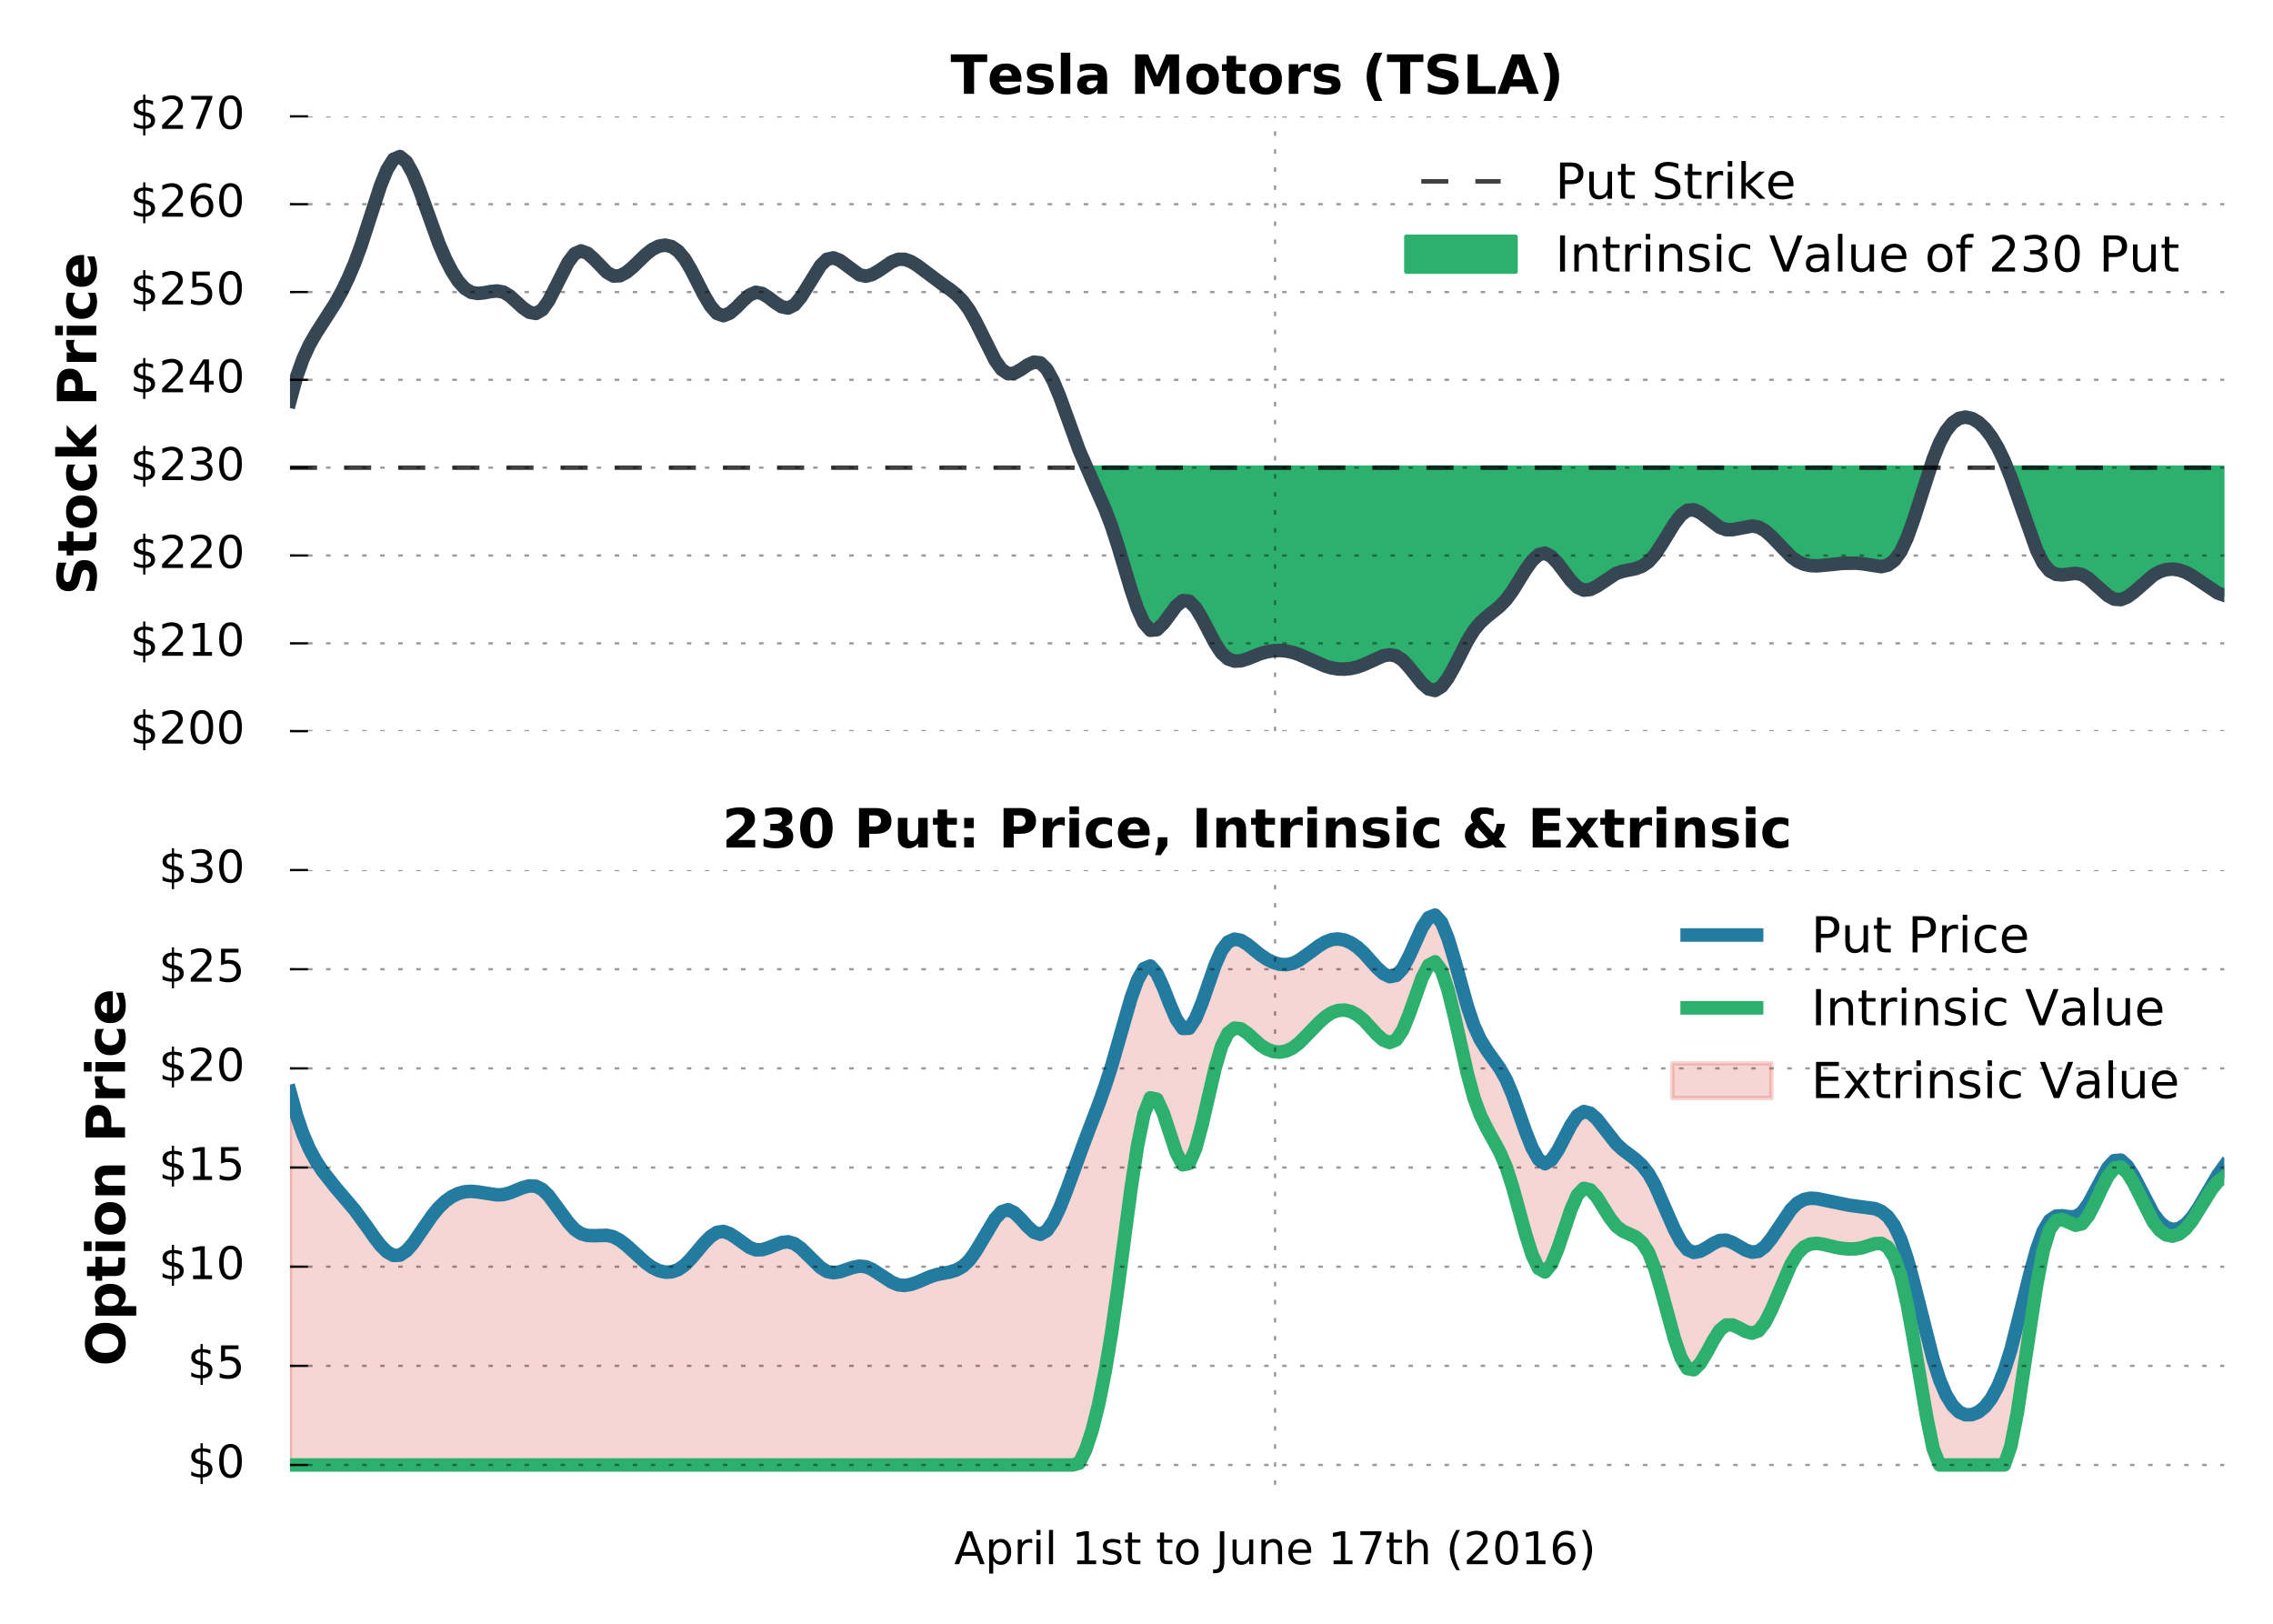 <?xml version="1.0" encoding="utf-8" standalone="no"?>
<!DOCTYPE svg PUBLIC "-//W3C//DTD SVG 1.1//EN"
  "http://www.w3.org/Graphics/SVG/1.1/DTD/svg11.dtd">
<!-- Created with matplotlib (http://matplotlib.org/) -->
<svg height="360pt" version="1.1" viewBox="0 0 504 360" width="504pt" xmlns="http://www.w3.org/2000/svg" xmlns:xlink="http://www.w3.org/1999/xlink">
 <defs>
  <style type="text/css">
*{stroke-linecap:butt;stroke-linejoin:round;stroke-miterlimit:100000;}
  </style>
 </defs>
 <g id="figure_1">
  <g id="patch_1">
   <path d="M 0 360 
L 504 360 
L 504 0 
L 0 0 
z
" style="fill:none;"/>
  </g>
  <g id="axes_1">
   <g id="patch_2">
    <path d="M 64.3 162.1 
L 493.2 162.1 
L 493.2 25.8 
L 64.3 25.8 
z
" style="fill:none;"/>
   </g>
   <g id="PolyCollection_1">
    <path clip-path="url(#pd0fadbe990)" d="M 240.929 103.686 
L 242.172 106.427 
L 243.606 109.568 
L 245.04 112.914 
L 246.475 116.696 
L 247.909 121.109 
L 249.344 125.943 
L 250.778 130.714 
L 252.213 134.93 
L 253.647 138.103 
L 255.082 139.741 
L 256.516 139.614 
L 257.951 138.242 
L 259.385 136.275 
L 260.819 134.365 
L 262.254 133.165 
L 263.688 133.29 
L 265.123 134.766 
L 266.557 137.131 
L 267.992 139.909 
L 269.426 142.623 
L 270.861 144.797 
L 272.295 146.082 
L 273.729 146.584 
L 275.164 146.512 
L 276.598 146.072 
L 278.033 145.473 
L 279.467 144.919 
L 280.902 144.518 
L 282.336 144.282 
L 283.771 144.218 
L 285.205 144.334 
L 286.639 144.639 
L 288.074 145.127 
L 289.508 145.744 
L 290.943 146.419 
L 292.377 147.08 
L 293.812 147.658 
L 295.246 148.083 
L 296.681 148.316 
L 298.115 148.357 
L 299.549 148.208 
L 300.984 147.872 
L 302.418 147.351 
L 303.853 146.668 
L 305.287 145.958 
L 306.722 145.399 
L 308.156 145.165 
L 309.591 145.433 
L 311.025 146.375 
L 312.46 147.949 
L 313.894 149.793 
L 315.328 151.522 
L 316.763 152.75 
L 318.197 153.091 
L 319.632 152.228 
L 321.066 150.326 
L 322.501 147.756 
L 323.935 144.892 
L 325.37 142.105 
L 326.804 139.766 
L 328.238 138.043 
L 329.673 136.736 
L 331.107 135.609 
L 332.542 134.424 
L 333.976 132.945 
L 335.411 130.972 
L 336.845 128.657 
L 338.28 126.33 
L 339.714 124.329 
L 341.148 122.986 
L 342.583 122.637 
L 344.017 123.404 
L 345.452 124.947 
L 346.886 126.862 
L 348.321 128.748 
L 349.755 130.199 
L 351.19 130.847 
L 352.624 130.697 
L 354.059 129.999 
L 355.493 129.004 
L 356.927 127.967 
L 358.362 127.14 
L 359.796 126.665 
L 361.231 126.382 
L 362.665 126.076 
L 364.1 125.538 
L 365.534 124.553 
L 366.969 122.929 
L 368.403 120.76 
L 369.837 118.37 
L 371.272 116.087 
L 372.706 114.238 
L 374.141 113.153 
L 375.575 113.034 
L 377.01 113.662 
L 378.444 114.724 
L 379.879 115.911 
L 381.313 116.913 
L 382.747 117.432 
L 384.182 117.435 
L 385.616 117.147 
L 387.051 116.8 
L 388.485 116.626 
L 389.92 116.858 
L 391.354 117.662 
L 392.789 118.914 
L 394.223 120.416 
L 395.658 121.968 
L 397.092 123.371 
L 398.526 124.432 
L 399.961 125.081 
L 401.395 125.396 
L 402.83 125.464 
L 404.264 125.369 
L 405.699 125.199 
L 407.133 125.031 
L 408.568 124.901 
L 410.002 124.834 
L 411.436 124.852 
L 412.871 124.978 
L 414.305 125.234 
L 415.74 125.532 
L 417.174 125.634 
L 418.609 125.291 
L 420.043 124.254 
L 421.478 122.273 
L 422.912 119.161 
L 424.346 115.151 
L 425.781 110.644 
L 427.215 106.043 
L 428.003 103.686 
L 427.215 103.686 
L 425.781 103.686 
L 424.346 103.686 
L 422.912 103.686 
L 421.478 103.686 
L 420.043 103.686 
L 418.609 103.686 
L 417.174 103.686 
L 415.74 103.686 
L 414.305 103.686 
L 412.871 103.686 
L 411.436 103.686 
L 410.002 103.686 
L 408.568 103.686 
L 407.133 103.686 
L 405.699 103.686 
L 404.264 103.686 
L 402.83 103.686 
L 401.395 103.686 
L 399.961 103.686 
L 398.526 103.686 
L 397.092 103.686 
L 395.658 103.686 
L 394.223 103.686 
L 392.789 103.686 
L 391.354 103.686 
L 389.92 103.686 
L 388.485 103.686 
L 387.051 103.686 
L 385.616 103.686 
L 384.182 103.686 
L 382.747 103.686 
L 381.313 103.686 
L 379.879 103.686 
L 378.444 103.686 
L 377.01 103.686 
L 375.575 103.686 
L 374.141 103.686 
L 372.706 103.686 
L 371.272 103.686 
L 369.837 103.686 
L 368.403 103.686 
L 366.969 103.686 
L 365.534 103.686 
L 364.1 103.686 
L 362.665 103.686 
L 361.231 103.686 
L 359.796 103.686 
L 358.362 103.686 
L 356.927 103.686 
L 355.493 103.686 
L 354.059 103.686 
L 352.624 103.686 
L 351.19 103.686 
L 349.755 103.686 
L 348.321 103.686 
L 346.886 103.686 
L 345.452 103.686 
L 344.017 103.686 
L 342.583 103.686 
L 341.148 103.686 
L 339.714 103.686 
L 338.28 103.686 
L 336.845 103.686 
L 335.411 103.686 
L 333.976 103.686 
L 332.542 103.686 
L 331.107 103.686 
L 329.673 103.686 
L 328.238 103.686 
L 326.804 103.686 
L 325.37 103.686 
L 323.935 103.686 
L 322.501 103.686 
L 321.066 103.686 
L 319.632 103.686 
L 318.197 103.686 
L 316.763 103.686 
L 315.328 103.686 
L 313.894 103.686 
L 312.46 103.686 
L 311.025 103.686 
L 309.591 103.686 
L 308.156 103.686 
L 306.722 103.686 
L 305.287 103.686 
L 303.853 103.686 
L 302.418 103.686 
L 300.984 103.686 
L 299.549 103.686 
L 298.115 103.686 
L 296.681 103.686 
L 295.246 103.686 
L 293.812 103.686 
L 292.377 103.686 
L 290.943 103.686 
L 289.508 103.686 
L 288.074 103.686 
L 286.639 103.686 
L 285.205 103.686 
L 283.771 103.686 
L 282.336 103.686 
L 280.902 103.686 
L 279.467 103.686 
L 278.033 103.686 
L 276.598 103.686 
L 275.164 103.686 
L 273.729 103.686 
L 272.295 103.686 
L 270.861 103.686 
L 269.426 103.686 
L 267.992 103.686 
L 266.557 103.686 
L 265.123 103.686 
L 263.688 103.686 
L 262.254 103.686 
L 260.819 103.686 
L 259.385 103.686 
L 257.951 103.686 
L 256.516 103.686 
L 255.082 103.686 
L 253.647 103.686 
L 252.213 103.686 
L 250.778 103.686 
L 249.344 103.686 
L 247.909 103.686 
L 246.475 103.686 
L 245.04 103.686 
L 243.606 103.686 
L 242.172 103.686 
z
" style="fill:#2daf6e;stroke:#2daf6e;"/>
    <path clip-path="url(#pd0fadbe990)" d="M 445.008 103.686 
L 445.863 105.817 
L 447.298 109.895 
L 448.732 114.17 
L 450.167 118.307 
L 451.601 121.972 
L 453.035 124.833 
L 454.47 126.591 
L 455.904 127.349 
L 457.339 127.456 
L 458.773 127.263 
L 460.208 127.121 
L 461.642 127.382 
L 463.077 128.24 
L 464.511 129.488 
L 465.945 130.852 
L 467.38 132.061 
L 468.814 132.842 
L 470.249 132.94 
L 471.683 132.366 
L 473.118 131.328 
L 474.552 130.039 
L 475.987 128.713 
L 477.421 127.561 
L 478.856 126.75 
L 480.29 126.291 
L 481.724 126.169 
L 483.159 126.365 
L 484.593 126.861 
L 486.028 127.637 
L 487.462 128.617 
L 488.897 129.671 
L 490.331 130.669 
L 491.766 131.482 
L 493.2 131.978 
L 493.2 131.978 
L 493.2 103.686 
L 491.766 103.686 
L 490.331 103.686 
L 488.897 103.686 
L 487.462 103.686 
L 486.028 103.686 
L 484.593 103.686 
L 483.159 103.686 
L 481.724 103.686 
L 480.29 103.686 
L 478.856 103.686 
L 477.421 103.686 
L 475.987 103.686 
L 474.552 103.686 
L 473.118 103.686 
L 471.683 103.686 
L 470.249 103.686 
L 468.814 103.686 
L 467.38 103.686 
L 465.945 103.686 
L 464.511 103.686 
L 463.077 103.686 
L 461.642 103.686 
L 460.208 103.686 
L 458.773 103.686 
L 457.339 103.686 
L 455.904 103.686 
L 454.47 103.686 
L 453.035 103.686 
L 451.601 103.686 
L 450.167 103.686 
L 448.732 103.686 
L 447.298 103.686 
L 445.863 103.686 
z
" style="fill:#2daf6e;stroke:#2daf6e;"/>
   </g>
   <g id="line2d_1">
    <path clip-path="url(#pd0fadbe990)" d="M 64.3 88.907 
L 65.734 83.641 
L 67.169 79.593 
L 68.603 76.462 
L 70.038 73.949 
L 74.341 67.239 
L 75.776 64.632 
L 77.21 61.679 
L 78.644 58.297 
L 80.079 54.403 
L 84.382 41.117 
L 85.817 37.597 
L 87.251 35.309 
L 88.686 34.712 
L 90.12 35.897 
L 91.555 38.465 
L 92.989 41.983 
L 97.292 53.937 
L 98.727 57.277 
L 100.161 60.093 
L 101.596 62.326 
L 103.03 63.917 
L 104.465 64.81 
L 105.899 65.062 
L 107.333 64.919 
L 108.768 64.646 
L 110.202 64.506 
L 111.637 64.761 
L 113.071 65.627 
L 115.94 68.24 
L 117.375 69.229 
L 118.809 69.498 
L 120.243 68.669 
L 121.678 66.64 
L 125.981 58.154 
L 127.416 56.254 
L 128.85 55.626 
L 130.285 56.166 
L 131.719 57.435 
L 134.588 60.391 
L 136.022 61.195 
L 137.457 61.139 
L 138.891 60.395 
L 140.326 59.202 
L 143.195 56.418 
L 144.629 55.296 
L 146.064 54.578 
L 147.498 54.346 
L 148.932 54.68 
L 150.367 55.665 
L 151.801 57.38 
L 153.236 59.806 
L 156.105 65.422 
L 157.539 67.84 
L 158.974 69.483 
L 160.408 69.989 
L 161.842 69.413 
L 163.277 68.176 
L 164.711 66.706 
L 166.146 65.437 
L 167.58 64.798 
L 169.015 65.071 
L 170.449 65.974 
L 171.884 67.09 
L 173.318 68.004 
L 174.753 68.3 
L 176.187 67.578 
L 177.621 65.841 
L 181.925 58.893 
L 183.359 57.488 
L 184.794 57.169 
L 186.228 57.725 
L 190.531 60.908 
L 191.966 61.24 
L 193.4 60.868 
L 194.835 60.037 
L 197.704 58.082 
L 199.138 57.497 
L 200.573 57.486 
L 202.007 57.999 
L 203.441 58.881 
L 209.179 63.175 
L 210.614 64.146 
L 212.048 65.291 
L 213.483 66.766 
L 214.917 68.728 
L 216.352 71.291 
L 220.655 79.905 
L 222.089 81.901 
L 223.524 82.868 
L 224.958 82.728 
L 226.393 81.92 
L 227.827 80.939 
L 229.262 80.284 
L 230.696 80.45 
L 232.13 81.882 
L 233.565 84.509 
L 234.999 87.976 
L 239.303 99.847 
L 242.172 106.427 
L 245.04 112.914 
L 246.475 116.696 
L 247.909 121.109 
L 250.778 130.714 
L 252.213 134.93 
L 253.647 138.103 
L 255.082 139.741 
L 256.516 139.614 
L 257.951 138.242 
L 260.819 134.365 
L 262.254 133.165 
L 263.688 133.29 
L 265.123 134.766 
L 266.557 137.131 
L 269.426 142.623 
L 270.861 144.797 
L 272.295 146.082 
L 273.729 146.584 
L 275.164 146.512 
L 276.598 146.072 
L 279.467 144.919 
L 280.902 144.518 
L 282.336 144.282 
L 283.771 144.218 
L 285.205 144.334 
L 286.639 144.639 
L 288.074 145.127 
L 293.812 147.658 
L 295.246 148.083 
L 296.681 148.316 
L 298.115 148.357 
L 299.549 148.208 
L 300.984 147.872 
L 302.418 147.351 
L 306.722 145.399 
L 308.156 145.165 
L 309.591 145.433 
L 311.025 146.375 
L 312.46 147.949 
L 315.328 151.522 
L 316.763 152.75 
L 318.197 153.091 
L 319.632 152.228 
L 321.066 150.326 
L 322.501 147.756 
L 325.37 142.105 
L 326.804 139.766 
L 328.238 138.043 
L 329.673 136.736 
L 332.542 134.424 
L 333.976 132.945 
L 335.411 130.972 
L 338.28 126.33 
L 339.714 124.329 
L 341.148 122.986 
L 342.583 122.637 
L 344.017 123.404 
L 345.452 124.947 
L 348.321 128.748 
L 349.755 130.199 
L 351.19 130.847 
L 352.624 130.697 
L 354.059 129.999 
L 358.362 127.14 
L 359.796 126.665 
L 362.665 126.076 
L 364.1 125.538 
L 365.534 124.553 
L 366.969 122.929 
L 368.403 120.76 
L 371.272 116.087 
L 372.706 114.238 
L 374.141 113.153 
L 375.575 113.034 
L 377.01 113.662 
L 381.313 116.913 
L 382.747 117.432 
L 384.182 117.435 
L 388.485 116.626 
L 389.92 116.858 
L 391.354 117.662 
L 392.789 118.914 
L 397.092 123.371 
L 398.526 124.432 
L 399.961 125.081 
L 401.395 125.396 
L 402.83 125.464 
L 405.699 125.199 
L 408.568 124.901 
L 411.436 124.852 
L 412.871 124.978 
L 417.174 125.634 
L 418.609 125.291 
L 420.043 124.254 
L 421.478 122.273 
L 422.912 119.161 
L 424.346 115.151 
L 428.65 101.749 
L 430.084 98.163 
L 431.519 95.516 
L 432.953 93.744 
L 434.388 92.759 
L 435.822 92.468 
L 437.257 92.782 
L 438.691 93.618 
L 440.125 94.962 
L 441.56 96.833 
L 442.994 99.253 
L 444.429 102.241 
L 445.863 105.817 
L 451.601 121.972 
L 453.035 124.833 
L 454.47 126.591 
L 455.904 127.349 
L 457.339 127.456 
L 460.208 127.121 
L 461.642 127.382 
L 463.077 128.24 
L 467.38 132.061 
L 468.814 132.842 
L 470.249 132.94 
L 471.683 132.366 
L 473.118 131.328 
L 477.421 127.561 
L 478.856 126.75 
L 480.29 126.291 
L 481.724 126.169 
L 483.159 126.365 
L 484.593 126.861 
L 486.028 127.637 
L 491.766 131.482 
L 493.2 131.978 
L 493.2 131.978 
" style="fill:none;stroke:#364652;stroke-linecap:square;stroke-width:3.0;"/>
   </g>
   <g id="line2d_2">
    <path clip-path="url(#pd0fadbe990)" d="M 64.3 103.686 
L 493.2 103.686 
" style="fill:none;opacity:0.75;stroke:#000000;stroke-dasharray:6,6;stroke-dashoffset:0.0;"/>
   </g>
   <g id="matplotlib.axis_1">
    <g id="xtick_1">
     <g id="line2d_3">
      <path clip-path="url(#pd0fadbe990)" d="M 282.721 162.1 
L 282.721 25.8 
" style="fill:none;opacity:0.4;stroke:#000000;stroke-dasharray:1,3;stroke-dashoffset:0.0;stroke-width:0.5;"/>
     </g>
    </g>
   </g>
   <g id="matplotlib.axis_2">
    <g id="ytick_1">
     <g id="line2d_4">
      <path clip-path="url(#pd0fadbe990)" d="M 64.3 162.1 
L 493.2 162.1 
" style="fill:none;opacity:0.4;stroke:#000000;stroke-dasharray:1,3;stroke-dashoffset:0.0;stroke-width:0.5;"/>
     </g>
     <g id="line2d_5">
      <defs>
       <path d="M 0 0 
L 4 0 
" id="me3ca10151c" style="stroke:#000000;stroke-width:0.5;"/>
      </defs>
      <g>
       <use style="stroke:#000000;stroke-width:0.5;" x="64.3" xlink:href="#me3ca10151c" y="162.1"/>
      </g>
     </g>
     <g id="text_1">
      <!-- $200 -->
      <defs>
       <path d="M 33.797 -14.703 
L 28.906 -14.703 
L 28.859 0 
Q 23.734 0.094 18.609 1.188 
Q 13.484 2.297 8.297 4.5 
L 8.297 13.281 
Q 13.281 10.156 18.375 8.562 
Q 23.484 6.984 28.906 6.938 
L 28.906 29.203 
Q 18.109 30.953 13.203 35.156 
Q 8.297 39.359 8.297 46.688 
Q 8.297 54.641 13.625 59.219 
Q 18.953 63.812 28.906 64.5 
L 28.906 75.984 
L 33.797 75.984 
L 33.797 64.656 
Q 38.328 64.453 42.578 63.688 
Q 46.828 62.938 50.875 61.625 
L 50.875 53.078 
Q 46.828 55.125 42.547 56.25 
Q 38.281 57.375 33.797 57.562 
L 33.797 36.719 
Q 44.875 35.016 50.094 30.609 
Q 55.328 26.219 55.328 18.609 
Q 55.328 10.359 49.781 5.594 
Q 44.234 0.828 33.797 0.094 
z
M 28.906 37.594 
L 28.906 57.625 
Q 23.25 56.984 20.266 54.391 
Q 17.281 51.812 17.281 47.516 
Q 17.281 43.312 20.031 40.969 
Q 22.797 38.625 28.906 37.594 
M 33.797 28.219 
L 33.797 7.078 
Q 39.984 7.906 43.141 10.594 
Q 46.297 13.281 46.297 17.672 
Q 46.297 21.969 43.281 24.5 
Q 40.281 27.047 33.797 28.219 
" id="BitstreamVeraSans-Roman-24"/>
       <path d="M 31.781 66.406 
Q 24.172 66.406 20.328 58.906 
Q 16.5 51.422 16.5 36.375 
Q 16.5 21.391 20.328 13.891 
Q 24.172 6.391 31.781 6.391 
Q 39.453 6.391 43.281 13.891 
Q 47.125 21.391 47.125 36.375 
Q 47.125 51.422 43.281 58.906 
Q 39.453 66.406 31.781 66.406 
M 31.781 74.219 
Q 44.047 74.219 50.516 64.516 
Q 56.984 54.828 56.984 36.375 
Q 56.984 17.969 50.516 8.266 
Q 44.047 -1.422 31.781 -1.422 
Q 19.531 -1.422 13.062 8.266 
Q 6.594 17.969 6.594 36.375 
Q 6.594 54.828 13.062 64.516 
Q 19.531 74.219 31.781 74.219 
" id="BitstreamVeraSans-Roman-30"/>
       <path d="M 19.188 8.297 
L 53.609 8.297 
L 53.609 0 
L 7.328 0 
L 7.328 8.297 
Q 12.938 14.109 22.625 23.891 
Q 32.328 33.688 34.812 36.531 
Q 39.547 41.844 41.422 45.531 
Q 43.312 49.219 43.312 52.781 
Q 43.312 58.594 39.234 62.25 
Q 35.156 65.922 28.609 65.922 
Q 23.969 65.922 18.812 64.312 
Q 13.672 62.703 7.812 59.422 
L 7.812 69.391 
Q 13.766 71.781 18.938 73 
Q 24.125 74.219 28.422 74.219 
Q 39.75 74.219 46.484 68.547 
Q 53.219 62.891 53.219 53.422 
Q 53.219 48.922 51.531 44.891 
Q 49.859 40.875 45.406 35.406 
Q 44.188 33.984 37.641 27.219 
Q 31.109 20.453 19.188 8.297 
" id="BitstreamVeraSans-Roman-32"/>
      </defs>
      <g transform="translate(28.85 164.859)scale(0.1 -0.1)">
       <use xlink:href="#BitstreamVeraSans-Roman-24"/>
       <use x="63.623" xlink:href="#BitstreamVeraSans-Roman-32"/>
       <use x="127.246" xlink:href="#BitstreamVeraSans-Roman-30"/>
       <use x="190.869" xlink:href="#BitstreamVeraSans-Roman-30"/>
      </g>
     </g>
    </g>
    <g id="ytick_2">
     <g id="line2d_6">
      <path clip-path="url(#pd0fadbe990)" d="M 64.3 142.629 
L 493.2 142.629 
" style="fill:none;opacity:0.4;stroke:#000000;stroke-dasharray:1,3;stroke-dashoffset:0.0;stroke-width:0.5;"/>
     </g>
     <g id="line2d_7">
      <g>
       <use style="stroke:#000000;stroke-width:0.5;" x="64.3" xlink:href="#me3ca10151c" y="142.629"/>
      </g>
     </g>
     <g id="text_2">
      <!-- $210 -->
      <defs>
       <path d="M 12.406 8.297 
L 28.516 8.297 
L 28.516 63.922 
L 10.984 60.406 
L 10.984 69.391 
L 28.422 72.906 
L 38.281 72.906 
L 38.281 8.297 
L 54.391 8.297 
L 54.391 0 
L 12.406 0 
z
" id="BitstreamVeraSans-Roman-31"/>
      </defs>
      <g transform="translate(28.85 145.388)scale(0.1 -0.1)">
       <use xlink:href="#BitstreamVeraSans-Roman-24"/>
       <use x="63.623" xlink:href="#BitstreamVeraSans-Roman-32"/>
       <use x="127.246" xlink:href="#BitstreamVeraSans-Roman-31"/>
       <use x="190.869" xlink:href="#BitstreamVeraSans-Roman-30"/>
      </g>
     </g>
    </g>
    <g id="ytick_3">
     <g id="line2d_8">
      <path clip-path="url(#pd0fadbe990)" d="M 64.3 123.157 
L 493.2 123.157 
" style="fill:none;opacity:0.4;stroke:#000000;stroke-dasharray:1,3;stroke-dashoffset:0.0;stroke-width:0.5;"/>
     </g>
     <g id="line2d_9">
      <g>
       <use style="stroke:#000000;stroke-width:0.5;" x="64.3" xlink:href="#me3ca10151c" y="123.157"/>
      </g>
     </g>
     <g id="text_3">
      <!-- $220 -->
      <g transform="translate(28.85 125.917)scale(0.1 -0.1)">
       <use xlink:href="#BitstreamVeraSans-Roman-24"/>
       <use x="63.623" xlink:href="#BitstreamVeraSans-Roman-32"/>
       <use x="127.246" xlink:href="#BitstreamVeraSans-Roman-32"/>
       <use x="190.869" xlink:href="#BitstreamVeraSans-Roman-30"/>
      </g>
     </g>
    </g>
    <g id="ytick_4">
     <g id="line2d_10">
      <path clip-path="url(#pd0fadbe990)" d="M 64.3 103.686 
L 493.2 103.686 
" style="fill:none;opacity:0.4;stroke:#000000;stroke-dasharray:1,3;stroke-dashoffset:0.0;stroke-width:0.5;"/>
     </g>
     <g id="line2d_11">
      <g>
       <use style="stroke:#000000;stroke-width:0.5;" x="64.3" xlink:href="#me3ca10151c" y="103.686"/>
      </g>
     </g>
     <g id="text_4">
      <!-- $230 -->
      <defs>
       <path d="M 40.578 39.312 
Q 47.656 37.797 51.625 33 
Q 55.609 28.219 55.609 21.188 
Q 55.609 10.406 48.188 4.484 
Q 40.766 -1.422 27.094 -1.422 
Q 22.516 -1.422 17.656 -0.516 
Q 12.797 0.391 7.625 2.203 
L 7.625 11.719 
Q 11.719 9.328 16.594 8.109 
Q 21.484 6.891 26.812 6.891 
Q 36.078 6.891 40.938 10.547 
Q 45.797 14.203 45.797 21.188 
Q 45.797 27.641 41.281 31.266 
Q 36.766 34.906 28.719 34.906 
L 20.219 34.906 
L 20.219 43.016 
L 29.109 43.016 
Q 36.375 43.016 40.234 45.922 
Q 44.094 48.828 44.094 54.297 
Q 44.094 59.906 40.109 62.906 
Q 36.141 65.922 28.719 65.922 
Q 24.656 65.922 20.016 65.031 
Q 15.375 64.156 9.812 62.312 
L 9.812 71.094 
Q 15.438 72.656 20.344 73.438 
Q 25.25 74.219 29.594 74.219 
Q 40.828 74.219 47.359 69.109 
Q 53.906 64.016 53.906 55.328 
Q 53.906 49.266 50.438 45.094 
Q 46.969 40.922 40.578 39.312 
" id="BitstreamVeraSans-Roman-33"/>
      </defs>
      <g transform="translate(28.85 106.445)scale(0.1 -0.1)">
       <use xlink:href="#BitstreamVeraSans-Roman-24"/>
       <use x="63.623" xlink:href="#BitstreamVeraSans-Roman-32"/>
       <use x="127.246" xlink:href="#BitstreamVeraSans-Roman-33"/>
       <use x="190.869" xlink:href="#BitstreamVeraSans-Roman-30"/>
      </g>
     </g>
    </g>
    <g id="ytick_5">
     <g id="line2d_12">
      <path clip-path="url(#pd0fadbe990)" d="M 64.3 84.214 
L 493.2 84.214 
" style="fill:none;opacity:0.4;stroke:#000000;stroke-dasharray:1,3;stroke-dashoffset:0.0;stroke-width:0.5;"/>
     </g>
     <g id="line2d_13">
      <g>
       <use style="stroke:#000000;stroke-width:0.5;" x="64.3" xlink:href="#me3ca10151c" y="84.214"/>
      </g>
     </g>
     <g id="text_5">
      <!-- $240 -->
      <defs>
       <path d="M 37.797 64.312 
L 12.891 25.391 
L 37.797 25.391 
z
M 35.203 72.906 
L 47.609 72.906 
L 47.609 25.391 
L 58.016 25.391 
L 58.016 17.188 
L 47.609 17.188 
L 47.609 0 
L 37.797 0 
L 37.797 17.188 
L 4.891 17.188 
L 4.891 26.703 
z
" id="BitstreamVeraSans-Roman-34"/>
      </defs>
      <g transform="translate(28.85 86.974)scale(0.1 -0.1)">
       <use xlink:href="#BitstreamVeraSans-Roman-24"/>
       <use x="63.623" xlink:href="#BitstreamVeraSans-Roman-32"/>
       <use x="127.246" xlink:href="#BitstreamVeraSans-Roman-34"/>
       <use x="190.869" xlink:href="#BitstreamVeraSans-Roman-30"/>
      </g>
     </g>
    </g>
    <g id="ytick_6">
     <g id="line2d_14">
      <path clip-path="url(#pd0fadbe990)" d="M 64.3 64.743 
L 493.2 64.743 
" style="fill:none;opacity:0.4;stroke:#000000;stroke-dasharray:1,3;stroke-dashoffset:0.0;stroke-width:0.5;"/>
     </g>
     <g id="line2d_15">
      <g>
       <use style="stroke:#000000;stroke-width:0.5;" x="64.3" xlink:href="#me3ca10151c" y="64.743"/>
      </g>
     </g>
     <g id="text_6">
      <!-- $250 -->
      <defs>
       <path d="M 10.797 72.906 
L 49.516 72.906 
L 49.516 64.594 
L 19.828 64.594 
L 19.828 46.734 
Q 21.969 47.469 24.109 47.828 
Q 26.266 48.188 28.422 48.188 
Q 40.625 48.188 47.75 41.5 
Q 54.891 34.812 54.891 23.391 
Q 54.891 11.625 47.562 5.094 
Q 40.234 -1.422 26.906 -1.422 
Q 22.312 -1.422 17.547 -0.641 
Q 12.797 0.141 7.719 1.703 
L 7.719 11.625 
Q 12.109 9.234 16.797 8.062 
Q 21.484 6.891 26.703 6.891 
Q 35.156 6.891 40.078 11.328 
Q 45.016 15.766 45.016 23.391 
Q 45.016 31 40.078 35.438 
Q 35.156 39.891 26.703 39.891 
Q 22.75 39.891 18.812 39.016 
Q 14.891 38.141 10.797 36.281 
z
" id="BitstreamVeraSans-Roman-35"/>
      </defs>
      <g transform="translate(28.85 67.502)scale(0.1 -0.1)">
       <use xlink:href="#BitstreamVeraSans-Roman-24"/>
       <use x="63.623" xlink:href="#BitstreamVeraSans-Roman-32"/>
       <use x="127.246" xlink:href="#BitstreamVeraSans-Roman-35"/>
       <use x="190.869" xlink:href="#BitstreamVeraSans-Roman-30"/>
      </g>
     </g>
    </g>
    <g id="ytick_7">
     <g id="line2d_16">
      <path clip-path="url(#pd0fadbe990)" d="M 64.3 45.271 
L 493.2 45.271 
" style="fill:none;opacity:0.4;stroke:#000000;stroke-dasharray:1,3;stroke-dashoffset:0.0;stroke-width:0.5;"/>
     </g>
     <g id="line2d_17">
      <g>
       <use style="stroke:#000000;stroke-width:0.5;" x="64.3" xlink:href="#me3ca10151c" y="45.271"/>
      </g>
     </g>
     <g id="text_7">
      <!-- $260 -->
      <defs>
       <path d="M 33.016 40.375 
Q 26.375 40.375 22.484 35.828 
Q 18.609 31.297 18.609 23.391 
Q 18.609 15.531 22.484 10.953 
Q 26.375 6.391 33.016 6.391 
Q 39.656 6.391 43.531 10.953 
Q 47.406 15.531 47.406 23.391 
Q 47.406 31.297 43.531 35.828 
Q 39.656 40.375 33.016 40.375 
M 52.594 71.297 
L 52.594 62.312 
Q 48.875 64.062 45.094 64.984 
Q 41.312 65.922 37.594 65.922 
Q 27.828 65.922 22.672 59.328 
Q 17.531 52.734 16.797 39.406 
Q 19.672 43.656 24.016 45.922 
Q 28.375 48.188 33.594 48.188 
Q 44.578 48.188 50.953 41.516 
Q 57.328 34.859 57.328 23.391 
Q 57.328 12.156 50.688 5.359 
Q 44.047 -1.422 33.016 -1.422 
Q 20.359 -1.422 13.672 8.266 
Q 6.984 17.969 6.984 36.375 
Q 6.984 53.656 15.188 63.938 
Q 23.391 74.219 37.203 74.219 
Q 40.922 74.219 44.703 73.484 
Q 48.484 72.75 52.594 71.297 
" id="BitstreamVeraSans-Roman-36"/>
      </defs>
      <g transform="translate(28.85 48.031)scale(0.1 -0.1)">
       <use xlink:href="#BitstreamVeraSans-Roman-24"/>
       <use x="63.623" xlink:href="#BitstreamVeraSans-Roman-32"/>
       <use x="127.246" xlink:href="#BitstreamVeraSans-Roman-36"/>
       <use x="190.869" xlink:href="#BitstreamVeraSans-Roman-30"/>
      </g>
     </g>
    </g>
    <g id="ytick_8">
     <g id="line2d_18">
      <path clip-path="url(#pd0fadbe990)" d="M 64.3 25.8 
L 493.2 25.8 
" style="fill:none;opacity:0.4;stroke:#000000;stroke-dasharray:1,3;stroke-dashoffset:0.0;stroke-width:0.5;"/>
     </g>
     <g id="line2d_19">
      <g>
       <use style="stroke:#000000;stroke-width:0.5;" x="64.3" xlink:href="#me3ca10151c" y="25.8"/>
      </g>
     </g>
     <g id="text_8">
      <!-- $270 -->
      <defs>
       <path d="M 8.203 72.906 
L 55.078 72.906 
L 55.078 68.703 
L 28.609 0 
L 18.312 0 
L 43.219 64.594 
L 8.203 64.594 
z
" id="BitstreamVeraSans-Roman-37"/>
      </defs>
      <g transform="translate(28.85 28.559)scale(0.1 -0.1)">
       <use xlink:href="#BitstreamVeraSans-Roman-24"/>
       <use x="63.623" xlink:href="#BitstreamVeraSans-Roman-32"/>
       <use x="127.246" xlink:href="#BitstreamVeraSans-Roman-37"/>
       <use x="190.869" xlink:href="#BitstreamVeraSans-Roman-30"/>
      </g>
     </g>
    </g>
    <g id="text_9">
     <!-- Stock Price -->
     <defs>
      <path d="M 49.031 39.797 
Q 46.734 40.875 44.453 41.375 
Q 42.188 41.891 39.891 41.891 
Q 33.156 41.891 29.516 37.562 
Q 25.875 33.25 25.875 25.203 
L 25.875 0 
L 8.406 0 
L 8.406 54.688 
L 25.875 54.688 
L 25.875 45.703 
Q 29.25 51.078 33.609 53.531 
Q 37.984 56 44.094 56 
Q 44.969 56 45.984 55.922 
Q 47.016 55.859 48.969 55.609 
z
" id="BitstreamVeraSans-Bold-72"/>
      <path d="M 27.484 70.219 
L 27.484 54.688 
L 45.516 54.688 
L 45.516 42.188 
L 27.484 42.188 
L 27.484 19 
Q 27.484 15.188 29 13.844 
Q 30.516 12.5 35.016 12.5 
L 44 12.5 
L 44 0 
L 29 0 
Q 18.656 0 14.328 4.312 
Q 10.016 8.641 10.016 19 
L 10.016 42.188 
L 1.312 42.188 
L 1.312 54.688 
L 10.016 54.688 
L 10.016 70.219 
z
" id="BitstreamVeraSans-Bold-74"/>
      <path d="M 62.984 27.484 
L 62.984 22.516 
L 22.125 22.516 
Q 22.75 16.359 26.562 13.281 
Q 30.375 10.203 37.203 10.203 
Q 42.719 10.203 48.5 11.844 
Q 54.297 13.484 60.406 16.797 
L 60.406 3.328 
Q 54.203 0.984 48 -0.219 
Q 41.797 -1.422 35.594 -1.422 
Q 20.75 -1.422 12.516 6.125 
Q 4.297 13.672 4.297 27.297 
Q 4.297 40.672 12.375 48.328 
Q 20.453 56 34.625 56 
Q 47.516 56 55.25 48.234 
Q 62.984 40.484 62.984 27.484 
M 45.016 33.297 
Q 45.016 38.281 42.109 41.328 
Q 39.203 44.391 34.516 44.391 
Q 29.438 44.391 26.266 41.531 
Q 23.094 38.672 22.312 33.297 
z
" id="BitstreamVeraSans-Bold-65"/>
      <path id="BitstreamVeraSans-Bold-20"/>
      <path d="M 8.406 75.984 
L 25.875 75.984 
L 25.875 34.625 
L 46 54.688 
L 66.312 54.688 
L 39.594 29.594 
L 68.406 0 
L 47.219 0 
L 25.875 22.797 
L 25.875 0 
L 8.406 0 
z
" id="BitstreamVeraSans-Bold-6b"/>
      <path d="M 8.406 54.688 
L 25.875 54.688 
L 25.875 0 
L 8.406 0 
z
M 8.406 75.984 
L 25.875 75.984 
L 25.875 61.719 
L 8.406 61.719 
z
" id="BitstreamVeraSans-Bold-69"/>
      <path d="M 9.188 72.906 
L 40.375 72.906 
Q 54.297 72.906 61.734 66.719 
Q 69.188 60.547 69.188 49.125 
Q 69.188 37.641 61.734 31.469 
Q 54.297 25.297 40.375 25.297 
L 27.984 25.297 
L 27.984 0 
L 9.188 0 
z
M 27.984 59.281 
L 27.984 38.922 
L 38.375 38.922 
Q 43.844 38.922 46.828 41.578 
Q 49.812 44.234 49.812 49.125 
Q 49.812 54 46.828 56.641 
Q 43.844 59.281 38.375 59.281 
z
" id="BitstreamVeraSans-Bold-50"/>
      <path d="M 52.594 52.984 
L 52.594 38.719 
Q 49.031 41.156 45.438 42.328 
Q 41.844 43.5 37.984 43.5 
Q 30.672 43.5 26.594 39.234 
Q 22.516 34.969 22.516 27.297 
Q 22.516 19.625 26.594 15.344 
Q 30.672 11.078 37.984 11.078 
Q 42.094 11.078 45.781 12.297 
Q 49.469 13.531 52.594 15.922 
L 52.594 1.609 
Q 48.484 0.094 44.266 -0.656 
Q 40.047 -1.422 35.797 -1.422 
Q 21 -1.422 12.641 6.172 
Q 4.297 13.766 4.297 27.297 
Q 4.297 40.828 12.641 48.406 
Q 21 56 35.797 56 
Q 40.094 56 44.266 55.25 
Q 48.438 54.5 52.594 52.984 
" id="BitstreamVeraSans-Bold-63"/>
      <path d="M 59.906 70.609 
L 59.906 55.172 
Q 53.906 57.859 48.188 59.219 
Q 42.484 60.594 37.406 60.594 
Q 30.672 60.594 27.438 58.734 
Q 24.219 56.891 24.219 52.984 
Q 24.219 50.047 26.391 48.406 
Q 28.562 46.781 34.281 45.609 
L 42.281 44 
Q 54.438 41.547 59.562 36.562 
Q 64.703 31.594 64.703 22.406 
Q 64.703 10.359 57.547 4.469 
Q 50.391 -1.422 35.688 -1.422 
Q 28.766 -1.422 21.781 -0.094 
Q 14.797 1.219 7.812 3.812 
L 7.812 19.672 
Q 14.797 15.969 21.312 14.078 
Q 27.828 12.203 33.891 12.203 
Q 40.047 12.203 43.312 14.25 
Q 46.578 16.312 46.578 20.125 
Q 46.578 23.531 44.359 25.391 
Q 42.141 27.25 35.5 28.719 
L 28.219 30.328 
Q 17.281 32.672 12.219 37.797 
Q 7.172 42.922 7.172 51.609 
Q 7.172 62.5 14.203 68.359 
Q 21.234 74.219 34.422 74.219 
Q 40.438 74.219 46.781 73.312 
Q 53.125 72.406 59.906 70.609 
" id="BitstreamVeraSans-Bold-53"/>
      <path d="M 34.422 43.5 
Q 28.609 43.5 25.562 39.328 
Q 22.516 35.156 22.516 27.297 
Q 22.516 19.438 25.562 15.25 
Q 28.609 11.078 34.422 11.078 
Q 40.141 11.078 43.156 15.25 
Q 46.188 19.438 46.188 27.297 
Q 46.188 35.156 43.156 39.328 
Q 40.141 43.5 34.422 43.5 
M 34.422 56 
Q 48.531 56 56.469 48.375 
Q 64.406 40.766 64.406 27.297 
Q 64.406 13.812 56.469 6.188 
Q 48.531 -1.422 34.422 -1.422 
Q 20.266 -1.422 12.281 6.188 
Q 4.297 13.812 4.297 27.297 
Q 4.297 40.766 12.281 48.375 
Q 20.266 56 34.422 56 
" id="BitstreamVeraSans-Bold-6f"/>
     </defs>
     <g transform="translate(21.354 131.937)rotate(-90.0)scale(0.12 -0.12)">
      <use xlink:href="#BitstreamVeraSans-Bold-53"/>
      <use x="72.021" xlink:href="#BitstreamVeraSans-Bold-74"/>
      <use x="119.824" xlink:href="#BitstreamVeraSans-Bold-6f"/>
      <use x="188.525" xlink:href="#BitstreamVeraSans-Bold-63"/>
      <use x="247.803" xlink:href="#BitstreamVeraSans-Bold-6b"/>
      <use x="314.307" xlink:href="#BitstreamVeraSans-Bold-20"/>
      <use x="349.121" xlink:href="#BitstreamVeraSans-Bold-50"/>
      <use x="422.412" xlink:href="#BitstreamVeraSans-Bold-72"/>
      <use x="471.729" xlink:href="#BitstreamVeraSans-Bold-69"/>
      <use x="506.006" xlink:href="#BitstreamVeraSans-Bold-63"/>
      <use x="565.283" xlink:href="#BitstreamVeraSans-Bold-65"/>
     </g>
    </g>
   </g>
   <g id="text_10">
    <!-- Tesla Motors (TSLA) -->
    <defs>
     <path d="M 9.188 72.906 
L 33.109 72.906 
L 49.703 33.891 
L 66.406 72.906 
L 90.281 72.906 
L 90.281 0 
L 72.516 0 
L 72.516 53.328 
L 55.719 14.016 
L 43.797 14.016 
L 27 53.328 
L 27 0 
L 9.188 0 
z
" id="BitstreamVeraSans-Bold-4d"/>
     <path d="M 51.125 52.984 
L 51.125 39.703 
Q 45.516 42.047 40.281 43.219 
Q 35.062 44.391 30.422 44.391 
Q 25.438 44.391 23.016 43.141 
Q 20.609 41.891 20.609 39.312 
Q 20.609 37.203 22.438 36.078 
Q 24.266 34.969 29 34.422 
L 32.078 33.984 
Q 45.516 32.281 50.141 28.375 
Q 54.781 24.469 54.781 16.109 
Q 54.781 7.375 48.328 2.969 
Q 41.891 -1.422 29.109 -1.422 
Q 23.688 -1.422 17.891 -0.562 
Q 12.109 0.297 6 2 
L 6 15.281 
Q 11.234 12.75 16.719 11.469 
Q 22.219 10.203 27.875 10.203 
Q 33.016 10.203 35.594 11.609 
Q 38.188 13.031 38.188 15.828 
Q 38.188 18.172 36.406 19.312 
Q 34.625 20.453 29.297 21.094 
L 26.219 21.484 
Q 14.547 22.953 9.859 26.906 
Q 5.172 30.859 5.172 38.922 
Q 5.172 47.609 11.125 51.797 
Q 17.094 56 29.391 56 
Q 34.234 56 39.547 55.266 
Q 44.875 54.547 51.125 52.984 
" id="BitstreamVeraSans-Bold-73"/>
     <path d="M 53.422 13.281 
L 24.031 13.281 
L 19.391 0 
L 0.484 0 
L 27.484 72.906 
L 49.906 72.906 
L 76.906 0 
L 58.016 0 
z
M 28.719 26.812 
L 48.688 26.812 
L 38.719 55.812 
z
" id="BitstreamVeraSans-Bold-41"/>
     <path d="M 37.703 -13.188 
L 23.188 -13.188 
Q 15.719 -1.125 12.156 9.734 
Q 8.594 20.609 8.594 31.297 
Q 8.594 42 12.172 52.953 
Q 15.766 63.922 23.188 75.875 
L 37.703 75.875 
Q 31.453 64.312 28.328 53.25 
Q 25.203 42.188 25.203 31.391 
Q 25.203 20.609 28.297 9.516 
Q 31.391 -1.562 37.703 -13.188 
" id="BitstreamVeraSans-Bold-28"/>
     <path d="M 8.406 75.984 
L 25.875 75.984 
L 25.875 0 
L 8.406 0 
z
" id="BitstreamVeraSans-Bold-6c"/>
     <path d="M 8.016 -13.188 
Q 14.266 -1.562 17.391 9.516 
Q 20.516 20.609 20.516 31.391 
Q 20.516 42.188 17.391 53.25 
Q 14.266 64.312 8.016 75.875 
L 22.516 75.875 
Q 29.938 63.922 33.516 52.953 
Q 37.109 42 37.109 31.297 
Q 37.109 20.609 33.547 9.734 
Q 29.984 -1.125 22.516 -13.188 
z
" id="BitstreamVeraSans-Bold-29"/>
     <path d="M 9.188 72.906 
L 27.984 72.906 
L 27.984 14.203 
L 60.984 14.203 
L 60.984 0 
L 9.188 0 
z
" id="BitstreamVeraSans-Bold-4c"/>
     <path d="M 32.906 24.609 
Q 27.438 24.609 24.672 22.75 
Q 21.922 20.906 21.922 17.281 
Q 21.922 13.969 24.141 12.078 
Q 26.375 10.203 30.328 10.203 
Q 35.25 10.203 38.625 13.734 
Q 42 17.281 42 22.609 
L 42 24.609 
z
M 59.625 31.203 
L 59.625 0 
L 42 0 
L 42 8.109 
Q 38.484 3.125 34.078 0.844 
Q 29.688 -1.422 23.391 -1.422 
Q 14.891 -1.422 9.594 3.531 
Q 4.297 8.5 4.297 16.406 
Q 4.297 26.031 10.906 30.516 
Q 17.531 35.016 31.688 35.016 
L 42 35.016 
L 42 36.375 
Q 42 40.531 38.719 42.453 
Q 35.453 44.391 28.516 44.391 
Q 22.906 44.391 18.062 43.266 
Q 13.234 42.141 9.078 39.891 
L 9.078 53.219 
Q 14.703 54.594 20.359 55.297 
Q 26.031 56 31.688 56 
Q 46.484 56 53.047 50.172 
Q 59.625 44.344 59.625 31.203 
" id="BitstreamVeraSans-Bold-61"/>
     <path d="M 0.484 72.906 
L 67.672 72.906 
L 67.672 58.688 
L 43.5 58.688 
L 43.5 0 
L 24.703 0 
L 24.703 58.688 
L 0.484 58.688 
z
" id="BitstreamVeraSans-Bold-54"/>
    </defs>
    <g transform="translate(210.767 20.8)scale(0.12 -0.12)">
     <use xlink:href="#BitstreamVeraSans-Bold-54"/>
     <use x="68.01" xlink:href="#BitstreamVeraSans-Bold-65"/>
     <use x="135.832" xlink:href="#BitstreamVeraSans-Bold-73"/>
     <use x="195.354" xlink:href="#BitstreamVeraSans-Bold-6c"/>
     <use x="229.631" xlink:href="#BitstreamVeraSans-Bold-61"/>
     <use x="297.111" xlink:href="#BitstreamVeraSans-Bold-20"/>
     <use x="331.926" xlink:href="#BitstreamVeraSans-Bold-4d"/>
     <use x="431.438" xlink:href="#BitstreamVeraSans-Bold-6f"/>
     <use x="500.139" xlink:href="#BitstreamVeraSans-Bold-74"/>
     <use x="547.941" xlink:href="#BitstreamVeraSans-Bold-6f"/>
     <use x="616.643" xlink:href="#BitstreamVeraSans-Bold-72"/>
     <use x="665.959" xlink:href="#BitstreamVeraSans-Bold-73"/>
     <use x="725.48" xlink:href="#BitstreamVeraSans-Bold-20"/>
     <use x="760.295" xlink:href="#BitstreamVeraSans-Bold-28"/>
     <use x="805.998" xlink:href="#BitstreamVeraSans-Bold-54"/>
     <use x="874.211" xlink:href="#BitstreamVeraSans-Bold-53"/>
     <use x="946.232" xlink:href="#BitstreamVeraSans-Bold-4c"/>
     <use x="1009.953" xlink:href="#BitstreamVeraSans-Bold-41"/>
     <use x="1087.346" xlink:href="#BitstreamVeraSans-Bold-29"/>
    </g>
   </g>
   <g id="legend_1">
    <g id="patch_3">
     <path d="M 307.441 66.892 
L 487.7 66.892 
L 487.7 31.3 
L 307.441 31.3 
z
" style="fill:none;opacity:0;"/>
    </g>
    <g id="line2d_20">
     <path d="M 315.141 40.208 
L 332.741 40.208 
" style="fill:none;opacity:0.75;stroke:#000000;stroke-dasharray:6,6;stroke-dashoffset:0.0;"/>
    </g>
    <g id="line2d_21"/>
    <g id="text_11">
     <!-- Put Strike -->
     <defs>
      <path id="BitstreamVeraSans-Roman-20"/>
      <path d="M 9.078 75.984 
L 18.109 75.984 
L 18.109 31.109 
L 44.922 54.688 
L 56.391 54.688 
L 27.391 29.109 
L 57.625 0 
L 45.906 0 
L 18.109 26.703 
L 18.109 0 
L 9.078 0 
z
" id="BitstreamVeraSans-Roman-6b"/>
      <path d="M 18.312 70.219 
L 18.312 54.688 
L 36.812 54.688 
L 36.812 47.703 
L 18.312 47.703 
L 18.312 18.016 
Q 18.312 11.328 20.141 9.422 
Q 21.969 7.516 27.594 7.516 
L 36.812 7.516 
L 36.812 0 
L 27.594 0 
Q 17.188 0 13.234 3.875 
Q 9.281 7.766 9.281 18.016 
L 9.281 47.703 
L 2.688 47.703 
L 2.688 54.688 
L 9.281 54.688 
L 9.281 70.219 
z
" id="BitstreamVeraSans-Roman-74"/>
      <path d="M 19.672 64.797 
L 19.672 37.406 
L 32.078 37.406 
Q 38.969 37.406 42.719 40.969 
Q 46.484 44.531 46.484 51.125 
Q 46.484 57.672 42.719 61.234 
Q 38.969 64.797 32.078 64.797 
z
M 9.812 72.906 
L 32.078 72.906 
Q 44.344 72.906 50.609 67.359 
Q 56.891 61.812 56.891 51.125 
Q 56.891 40.328 50.609 34.812 
Q 44.344 29.297 32.078 29.297 
L 19.672 29.297 
L 19.672 0 
L 9.812 0 
z
" id="BitstreamVeraSans-Roman-50"/>
      <path d="M 53.516 70.516 
L 53.516 60.891 
Q 47.906 63.578 42.922 64.891 
Q 37.938 66.219 33.297 66.219 
Q 25.25 66.219 20.875 63.094 
Q 16.5 59.969 16.5 54.203 
Q 16.5 49.359 19.406 46.891 
Q 22.312 44.438 30.422 42.922 
L 36.375 41.703 
Q 47.406 39.594 52.656 34.297 
Q 57.906 29 57.906 20.125 
Q 57.906 9.516 50.797 4.047 
Q 43.703 -1.422 29.984 -1.422 
Q 24.812 -1.422 18.969 -0.25 
Q 13.141 0.922 6.891 3.219 
L 6.891 13.375 
Q 12.891 10.016 18.656 8.297 
Q 24.422 6.594 29.984 6.594 
Q 38.422 6.594 43.016 9.906 
Q 47.609 13.234 47.609 19.391 
Q 47.609 24.75 44.312 27.781 
Q 41.016 30.812 33.5 32.328 
L 27.484 33.5 
Q 16.453 35.688 11.516 40.375 
Q 6.594 45.062 6.594 53.422 
Q 6.594 63.094 13.406 68.656 
Q 20.219 74.219 32.172 74.219 
Q 37.312 74.219 42.625 73.281 
Q 47.953 72.359 53.516 70.516 
" id="BitstreamVeraSans-Roman-53"/>
      <path d="M 9.422 54.688 
L 18.406 54.688 
L 18.406 0 
L 9.422 0 
z
M 9.422 75.984 
L 18.406 75.984 
L 18.406 64.594 
L 9.422 64.594 
z
" id="BitstreamVeraSans-Roman-69"/>
      <path d="M 41.109 46.297 
Q 39.594 47.172 37.812 47.578 
Q 36.031 48 33.891 48 
Q 26.266 48 22.188 43.047 
Q 18.109 38.094 18.109 28.812 
L 18.109 0 
L 9.078 0 
L 9.078 54.688 
L 18.109 54.688 
L 18.109 46.188 
Q 20.953 51.172 25.484 53.578 
Q 30.031 56 36.531 56 
Q 37.453 56 38.578 55.875 
Q 39.703 55.766 41.062 55.516 
z
" id="BitstreamVeraSans-Roman-72"/>
      <path d="M 56.203 29.594 
L 56.203 25.203 
L 14.891 25.203 
Q 15.484 15.922 20.484 11.062 
Q 25.484 6.203 34.422 6.203 
Q 39.594 6.203 44.453 7.469 
Q 49.312 8.734 54.109 11.281 
L 54.109 2.781 
Q 49.266 0.734 44.188 -0.344 
Q 39.109 -1.422 33.891 -1.422 
Q 20.797 -1.422 13.156 6.188 
Q 5.516 13.812 5.516 26.812 
Q 5.516 40.234 12.766 48.109 
Q 20.016 56 32.328 56 
Q 43.359 56 49.781 48.891 
Q 56.203 41.797 56.203 29.594 
M 47.219 32.234 
Q 47.125 39.594 43.094 43.984 
Q 39.062 48.391 32.422 48.391 
Q 24.906 48.391 20.391 44.141 
Q 15.875 39.891 15.188 32.172 
z
" id="BitstreamVeraSans-Roman-65"/>
      <path d="M 8.5 21.578 
L 8.5 54.688 
L 17.484 54.688 
L 17.484 21.922 
Q 17.484 14.156 20.5 10.266 
Q 23.531 6.391 29.594 6.391 
Q 36.859 6.391 41.078 11.031 
Q 45.312 15.672 45.312 23.688 
L 45.312 54.688 
L 54.297 54.688 
L 54.297 0 
L 45.312 0 
L 45.312 8.406 
Q 42.047 3.422 37.719 1 
Q 33.406 -1.422 27.688 -1.422 
Q 18.266 -1.422 13.375 4.438 
Q 8.5 10.297 8.5 21.578 
" id="BitstreamVeraSans-Roman-75"/>
     </defs>
     <g transform="translate(344.841 44.058)scale(0.11 -0.11)">
      <use xlink:href="#BitstreamVeraSans-Roman-50"/>
      <use x="60.287" xlink:href="#BitstreamVeraSans-Roman-75"/>
      <use x="123.666" xlink:href="#BitstreamVeraSans-Roman-74"/>
      <use x="162.875" xlink:href="#BitstreamVeraSans-Roman-20"/>
      <use x="194.662" xlink:href="#BitstreamVeraSans-Roman-53"/>
      <use x="258.139" xlink:href="#BitstreamVeraSans-Roman-74"/>
      <use x="297.348" xlink:href="#BitstreamVeraSans-Roman-72"/>
      <use x="338.461" xlink:href="#BitstreamVeraSans-Roman-69"/>
      <use x="366.244" xlink:href="#BitstreamVeraSans-Roman-6b"/>
      <use x="424.107" xlink:href="#BitstreamVeraSans-Roman-65"/>
     </g>
    </g>
    <g id="patch_4">
     <path d="M 311.841 60.204 
L 336.041 60.204 
L 336.041 52.504 
L 311.841 52.504 
z
" style="fill:#2daf6e;stroke:#2daf6e;stroke-linejoin:miter;"/>
    </g>
    <g id="text_12">
     <!-- Intrinsic Value of 230 Put -->
     <defs>
      <path d="M 28.609 0 
L 0.781 72.906 
L 11.078 72.906 
L 34.188 11.531 
L 57.328 72.906 
L 67.578 72.906 
L 39.797 0 
z
" id="BitstreamVeraSans-Roman-56"/>
      <path d="M 54.891 33.016 
L 54.891 0 
L 45.906 0 
L 45.906 32.719 
Q 45.906 40.484 42.875 44.328 
Q 39.844 48.188 33.797 48.188 
Q 26.516 48.188 22.312 43.547 
Q 18.109 38.922 18.109 30.906 
L 18.109 0 
L 9.078 0 
L 9.078 54.688 
L 18.109 54.688 
L 18.109 46.188 
Q 21.344 51.125 25.703 53.562 
Q 30.078 56 35.797 56 
Q 45.219 56 50.047 50.172 
Q 54.891 44.344 54.891 33.016 
" id="BitstreamVeraSans-Roman-6e"/>
      <path d="M 44.281 53.078 
L 44.281 44.578 
Q 40.484 46.531 36.375 47.5 
Q 32.281 48.484 27.875 48.484 
Q 21.188 48.484 17.844 46.438 
Q 14.5 44.391 14.5 40.281 
Q 14.5 37.156 16.891 35.375 
Q 19.281 33.594 26.516 31.984 
L 29.594 31.297 
Q 39.156 29.25 43.188 25.516 
Q 47.219 21.781 47.219 15.094 
Q 47.219 7.469 41.188 3.016 
Q 35.156 -1.422 24.609 -1.422 
Q 20.219 -1.422 15.453 -0.562 
Q 10.688 0.297 5.422 2 
L 5.422 11.281 
Q 10.406 8.688 15.234 7.391 
Q 20.062 6.109 24.812 6.109 
Q 31.156 6.109 34.562 8.281 
Q 37.984 10.453 37.984 14.406 
Q 37.984 18.062 35.516 20.016 
Q 33.062 21.969 24.703 23.781 
L 21.578 24.516 
Q 13.234 26.266 9.516 29.906 
Q 5.812 33.547 5.812 39.891 
Q 5.812 47.609 11.281 51.797 
Q 16.75 56 26.812 56 
Q 31.781 56 36.172 55.266 
Q 40.578 54.547 44.281 53.078 
" id="BitstreamVeraSans-Roman-73"/>
      <path d="M 48.781 52.594 
L 48.781 44.188 
Q 44.969 46.297 41.141 47.344 
Q 37.312 48.391 33.406 48.391 
Q 24.656 48.391 19.812 42.844 
Q 14.984 37.312 14.984 27.297 
Q 14.984 17.281 19.812 11.734 
Q 24.656 6.203 33.406 6.203 
Q 37.312 6.203 41.141 7.25 
Q 44.969 8.297 48.781 10.406 
L 48.781 2.094 
Q 45.016 0.344 40.984 -0.531 
Q 36.969 -1.422 32.422 -1.422 
Q 20.062 -1.422 12.781 6.344 
Q 5.516 14.109 5.516 27.297 
Q 5.516 40.672 12.859 48.328 
Q 20.219 56 33.016 56 
Q 37.156 56 41.109 55.141 
Q 45.062 54.297 48.781 52.594 
" id="BitstreamVeraSans-Roman-63"/>
      <path d="M 37.109 75.984 
L 37.109 68.5 
L 28.516 68.5 
Q 23.688 68.5 21.797 66.547 
Q 19.922 64.594 19.922 59.516 
L 19.922 54.688 
L 34.719 54.688 
L 34.719 47.703 
L 19.922 47.703 
L 19.922 0 
L 10.891 0 
L 10.891 47.703 
L 2.297 47.703 
L 2.297 54.688 
L 10.891 54.688 
L 10.891 58.5 
Q 10.891 67.625 15.141 71.797 
Q 19.391 75.984 28.609 75.984 
z
" id="BitstreamVeraSans-Roman-66"/>
      <path d="M 9.812 72.906 
L 19.672 72.906 
L 19.672 0 
L 9.812 0 
z
" id="BitstreamVeraSans-Roman-49"/>
      <path d="M 9.422 75.984 
L 18.406 75.984 
L 18.406 0 
L 9.422 0 
z
" id="BitstreamVeraSans-Roman-6c"/>
      <path d="M 34.281 27.484 
Q 23.391 27.484 19.188 25 
Q 14.984 22.516 14.984 16.5 
Q 14.984 11.719 18.141 8.906 
Q 21.297 6.109 26.703 6.109 
Q 34.188 6.109 38.703 11.406 
Q 43.219 16.703 43.219 25.484 
L 43.219 27.484 
z
M 52.203 31.203 
L 52.203 0 
L 43.219 0 
L 43.219 8.297 
Q 40.141 3.328 35.547 0.953 
Q 30.953 -1.422 24.312 -1.422 
Q 15.922 -1.422 10.953 3.297 
Q 6 8.016 6 15.922 
Q 6 25.141 12.172 29.828 
Q 18.359 34.516 30.609 34.516 
L 43.219 34.516 
L 43.219 35.406 
Q 43.219 41.609 39.141 45 
Q 35.062 48.391 27.688 48.391 
Q 23 48.391 18.547 47.266 
Q 14.109 46.141 10.016 43.891 
L 10.016 52.203 
Q 14.938 54.109 19.578 55.047 
Q 24.219 56 28.609 56 
Q 40.484 56 46.344 49.844 
Q 52.203 43.703 52.203 31.203 
" id="BitstreamVeraSans-Roman-61"/>
      <path d="M 30.609 48.391 
Q 23.391 48.391 19.188 42.75 
Q 14.984 37.109 14.984 27.297 
Q 14.984 17.484 19.156 11.844 
Q 23.344 6.203 30.609 6.203 
Q 37.797 6.203 41.984 11.859 
Q 46.188 17.531 46.188 27.297 
Q 46.188 37.016 41.984 42.703 
Q 37.797 48.391 30.609 48.391 
M 30.609 56 
Q 42.328 56 49.016 48.375 
Q 55.719 40.766 55.719 27.297 
Q 55.719 13.875 49.016 6.219 
Q 42.328 -1.422 30.609 -1.422 
Q 18.844 -1.422 12.172 6.219 
Q 5.516 13.875 5.516 27.297 
Q 5.516 40.766 12.172 48.375 
Q 18.844 56 30.609 56 
" id="BitstreamVeraSans-Roman-6f"/>
     </defs>
     <g transform="translate(344.841 60.204)scale(0.11 -0.11)">
      <use xlink:href="#BitstreamVeraSans-Roman-49"/>
      <use x="29.492" xlink:href="#BitstreamVeraSans-Roman-6e"/>
      <use x="92.871" xlink:href="#BitstreamVeraSans-Roman-74"/>
      <use x="132.08" xlink:href="#BitstreamVeraSans-Roman-72"/>
      <use x="173.193" xlink:href="#BitstreamVeraSans-Roman-69"/>
      <use x="200.977" xlink:href="#BitstreamVeraSans-Roman-6e"/>
      <use x="264.355" xlink:href="#BitstreamVeraSans-Roman-73"/>
      <use x="316.455" xlink:href="#BitstreamVeraSans-Roman-69"/>
      <use x="344.238" xlink:href="#BitstreamVeraSans-Roman-63"/>
      <use x="399.219" xlink:href="#BitstreamVeraSans-Roman-20"/>
      <use x="431.006" xlink:href="#BitstreamVeraSans-Roman-56"/>
      <use x="499.305" xlink:href="#BitstreamVeraSans-Roman-61"/>
      <use x="560.584" xlink:href="#BitstreamVeraSans-Roman-6c"/>
      <use x="588.367" xlink:href="#BitstreamVeraSans-Roman-75"/>
      <use x="651.746" xlink:href="#BitstreamVeraSans-Roman-65"/>
      <use x="713.27" xlink:href="#BitstreamVeraSans-Roman-20"/>
      <use x="745.057" xlink:href="#BitstreamVeraSans-Roman-6f"/>
      <use x="806.238" xlink:href="#BitstreamVeraSans-Roman-66"/>
      <use x="841.443" xlink:href="#BitstreamVeraSans-Roman-20"/>
      <use x="873.23" xlink:href="#BitstreamVeraSans-Roman-32"/>
      <use x="936.854" xlink:href="#BitstreamVeraSans-Roman-33"/>
      <use x="1000.477" xlink:href="#BitstreamVeraSans-Roman-30"/>
      <use x="1064.1" xlink:href="#BitstreamVeraSans-Roman-20"/>
      <use x="1095.887" xlink:href="#BitstreamVeraSans-Roman-50"/>
      <use x="1156.174" xlink:href="#BitstreamVeraSans-Roman-75"/>
      <use x="1219.553" xlink:href="#BitstreamVeraSans-Roman-74"/>
     </g>
    </g>
   </g>
  </g>
  <g id="axes_2">
   <g id="patch_5">
    <path d="M 64.3 329.2 
L 493.2 329.2 
L 493.2 192.9 
L 64.3 192.9 
z
" style="fill:none;"/>
   </g>
   <g id="PolyCollection_2">
    <defs>
     <path d="M 64.3 -35.197 
L 64.3 -117.966 
L 65.734 -112.753 
L 67.169 -108.583 
L 68.603 -105.265 
L 70.038 -102.611 
L 71.472 -100.431 
L 72.907 -98.537 
L 74.341 -96.796 
L 75.776 -95.131 
L 77.21 -93.469 
L 78.644 -91.737 
L 80.079 -89.863 
L 81.513 -87.813 
L 82.948 -85.746 
L 84.382 -83.883 
L 85.817 -82.446 
L 87.251 -81.654 
L 88.686 -81.724 
L 90.12 -82.681 
L 91.555 -84.29 
L 92.989 -86.303 
L 94.423 -88.467 
L 95.858 -90.533 
L 97.292 -92.279 
L 98.727 -93.655 
L 100.161 -94.683 
L 101.596 -95.382 
L 103.03 -95.772 
L 104.465 -95.875 
L 105.899 -95.745 
L 107.333 -95.492 
L 108.768 -95.232 
L 110.202 -95.081 
L 111.637 -95.154 
L 113.071 -95.542 
L 114.506 -96.131 
L 115.94 -96.711 
L 117.375 -97.071 
L 118.809 -97.001 
L 120.243 -96.292 
L 121.678 -94.884 
L 123.112 -93.018 
L 124.547 -90.971 
L 125.981 -89.018 
L 127.416 -87.436 
L 128.85 -86.472 
L 130.285 -86.078 
L 131.719 -86.035 
L 133.154 -86.12 
L 134.588 -86.11 
L 136.022 -85.784 
L 137.457 -85.015 
L 138.891 -83.911 
L 140.326 -82.614 
L 141.76 -81.268 
L 143.195 -80.016 
L 144.629 -78.995 
L 146.064 -78.291 
L 147.498 -77.946 
L 148.932 -78.003 
L 150.367 -78.506 
L 151.801 -79.498 
L 153.236 -80.957 
L 154.67 -82.667 
L 156.105 -84.376 
L 157.539 -85.831 
L 158.974 -86.777 
L 160.408 -86.978 
L 161.842 -86.471 
L 163.277 -85.527 
L 164.711 -84.43 
L 166.146 -83.459 
L 167.58 -82.897 
L 169.015 -82.929 
L 170.449 -83.382 
L 171.884 -83.998 
L 173.318 -84.52 
L 174.753 -84.688 
L 176.187 -84.254 
L 177.621 -83.213 
L 179.056 -81.816 
L 180.49 -80.322 
L 181.925 -78.996 
L 183.359 -78.097 
L 184.794 -77.821 
L 186.228 -78.031 
L 187.663 -78.5 
L 189.097 -78.996 
L 190.531 -79.29 
L 191.966 -79.156 
L 193.4 -78.548 
L 194.835 -77.646 
L 196.269 -76.648 
L 197.704 -75.749 
L 199.138 -75.144 
L 200.573 -74.994 
L 202.007 -75.239 
L 203.441 -75.742 
L 204.876 -76.365 
L 206.31 -76.971 
L 207.745 -77.422 
L 209.179 -77.701 
L 210.614 -77.974 
L 212.048 -78.422 
L 213.483 -79.226 
L 214.917 -80.568 
L 216.352 -82.581 
L 217.786 -85.046 
L 219.22 -87.582 
L 220.655 -89.807 
L 222.089 -91.34 
L 223.524 -91.803 
L 224.958 -91.103 
L 226.393 -89.694 
L 227.827 -88.087 
L 229.262 -86.795 
L 230.696 -86.332 
L 232.13 -87.157 
L 233.565 -89.236 
L 234.999 -92.259 
L 236.434 -95.91 
L 237.868 -99.878 
L 239.303 -103.848 
L 240.737 -107.637 
L 242.172 -111.355 
L 243.606 -115.16 
L 245.04 -119.204 
L 246.475 -123.645 
L 247.909 -128.604 
L 249.344 -133.801 
L 250.778 -138.682 
L 252.213 -142.687 
L 253.647 -145.257 
L 255.082 -145.834 
L 256.516 -144.194 
L 257.951 -141.076 
L 259.385 -137.394 
L 260.819 -134.059 
L 262.254 -131.983 
L 263.688 -132.028 
L 265.123 -134.185 
L 266.557 -137.732 
L 267.992 -141.926 
L 269.426 -146.023 
L 270.861 -149.28 
L 272.295 -151.149 
L 273.729 -151.787 
L 275.164 -151.507 
L 276.598 -150.624 
L 278.033 -149.451 
L 279.467 -148.296 
L 280.902 -147.337 
L 282.336 -146.626 
L 283.771 -146.206 
L 285.205 -146.121 
L 286.639 -146.416 
L 288.074 -147.106 
L 289.508 -148.074 
L 290.943 -149.168 
L 292.377 -150.235 
L 293.812 -151.122 
L 295.246 -151.68 
L 296.681 -151.831 
L 298.115 -151.589 
L 299.549 -150.973 
L 300.984 -150 
L 302.418 -148.689 
L 303.853 -147.096 
L 305.287 -145.476 
L 306.722 -144.157 
L 308.156 -143.466 
L 309.591 -143.731 
L 311.025 -145.27 
L 312.46 -148.005 
L 313.894 -151.271 
L 315.328 -154.353 
L 316.763 -156.539 
L 318.197 -157.115 
L 319.632 -155.493 
L 321.066 -151.975 
L 322.501 -147.244 
L 323.935 -141.986 
L 325.37 -136.885 
L 326.804 -132.621 
L 328.238 -129.505 
L 329.673 -127.177 
L 331.107 -125.207 
L 332.542 -123.167 
L 333.976 -120.627 
L 335.411 -117.226 
L 336.845 -113.2 
L 338.28 -109.105 
L 339.714 -105.5 
L 341.148 -102.943 
L 342.583 -101.99 
L 344.017 -102.855 
L 345.452 -104.998 
L 346.886 -107.778 
L 348.321 -110.551 
L 349.755 -112.676 
L 351.19 -113.561 
L 352.624 -113.193 
L 354.059 -111.931 
L 355.493 -110.141 
L 356.927 -108.19 
L 358.362 -106.442 
L 359.796 -105.118 
L 361.231 -104.037 
L 362.665 -102.952 
L 364.1 -101.618 
L 365.534 -99.786 
L 366.969 -97.231 
L 368.403 -94.067 
L 369.837 -90.671 
L 371.272 -87.429 
L 372.706 -84.724 
L 374.141 -82.944 
L 375.575 -82.322 
L 377.01 -82.59 
L 378.444 -83.372 
L 379.879 -84.291 
L 381.313 -84.97 
L 382.747 -85.049 
L 384.182 -84.513 
L 385.616 -83.671 
L 387.051 -82.849 
L 388.485 -82.371 
L 389.92 -82.56 
L 391.354 -83.642 
L 392.789 -85.416 
L 394.223 -87.574 
L 395.658 -89.804 
L 397.092 -91.795 
L 398.526 -93.245 
L 399.961 -94.051 
L 401.395 -94.345 
L 402.83 -94.271 
L 404.264 -93.973 
L 405.699 -93.598 
L 407.133 -93.268 
L 408.568 -93.004 
L 410.002 -92.79 
L 411.436 -92.611 
L 412.871 -92.452 
L 414.305 -92.295 
L 415.74 -92.034 
L 417.174 -91.435 
L 418.609 -90.255 
L 420.043 -88.252 
L 421.478 -85.183 
L 422.912 -80.873 
L 424.346 -75.598 
L 425.781 -69.821 
L 427.215 -64.004 
L 428.65 -58.607 
L 430.084 -54.092 
L 431.519 -50.712 
L 432.953 -48.376 
L 434.388 -46.957 
L 435.822 -46.327 
L 437.257 -46.36 
L 438.691 -46.945 
L 440.125 -48.114 
L 441.56 -49.971 
L 442.994 -52.618 
L 444.429 -56.16 
L 445.863 -60.698 
L 447.298 -66.148 
L 448.732 -72.033 
L 450.167 -77.823 
L 451.601 -82.993 
L 453.035 -87.014 
L 454.47 -89.418 
L 455.904 -90.378 
L 457.339 -90.457 
L 458.773 -90.228 
L 460.208 -90.262 
L 461.642 -91.129 
L 463.077 -93.121 
L 464.511 -95.812 
L 465.945 -98.661 
L 467.38 -101.128 
L 468.814 -102.672 
L 470.249 -102.789 
L 471.683 -101.507 
L 473.118 -99.25 
L 474.552 -96.453 
L 475.987 -93.55 
L 477.421 -90.976 
L 478.856 -89.072 
L 480.29 -87.886 
L 481.724 -87.407 
L 483.159 -87.623 
L 484.593 -88.522 
L 486.028 -90.089 
L 487.462 -92.195 
L 488.897 -94.616 
L 490.331 -97.123 
L 491.766 -99.487 
L 493.2 -101.478 
L 493.2 -99.082 
L 493.2 -99.082 
L 491.766 -98.025 
L 490.331 -96.212 
L 488.897 -93.949 
L 487.462 -91.542 
L 486.028 -89.298 
L 484.593 -87.517 
L 483.159 -86.379 
L 481.724 -85.931 
L 480.29 -86.211 
L 478.856 -87.256 
L 477.421 -89.107 
L 475.987 -91.731 
L 474.552 -94.75 
L 473.118 -97.674 
L 471.683 -100.015 
L 470.249 -101.285 
L 468.814 -101.006 
L 467.38 -99.163 
L 465.945 -96.362 
L 464.511 -93.248 
L 463.077 -90.469 
L 461.642 -88.673 
L 460.208 -88.346 
L 458.773 -88.966 
L 457.339 -89.619 
L 455.904 -89.394 
L 454.47 -87.375 
L 453.035 -82.661 
L 451.601 -75.105 
L 450.167 -65.796 
L 448.732 -55.936 
L 447.298 -46.724 
L 445.863 -39.362 
L 444.429 -35.197 
L 442.994 -35.197 
L 441.56 -35.197 
L 440.125 -35.197 
L 438.691 -35.197 
L 437.257 -35.197 
L 435.822 -35.197 
L 434.388 -35.197 
L 432.953 -35.197 
L 431.519 -35.197 
L 430.084 -35.197 
L 428.65 -38.809 
L 427.215 -45.807 
L 425.781 -54.111 
L 424.346 -62.743 
L 422.912 -70.726 
L 421.478 -77.08 
L 420.043 -81.212 
L 418.609 -83.465 
L 417.174 -84.324 
L 415.74 -84.272 
L 414.305 -83.793 
L 412.871 -83.352 
L 411.436 -83.124 
L 410.002 -83.084 
L 408.568 -83.199 
L 407.133 -83.438 
L 405.699 -83.771 
L 404.264 -84.13 
L 402.83 -84.335 
L 401.395 -84.188 
L 399.961 -83.489 
L 398.526 -82.038 
L 397.092 -79.653 
L 395.658 -76.488 
L 394.223 -72.984 
L 392.789 -69.591 
L 391.354 -66.76 
L 389.92 -64.941 
L 388.485 -64.414 
L 387.051 -64.806 
L 385.616 -65.591 
L 384.182 -66.243 
L 382.747 -66.236 
L 381.313 -65.066 
L 379.879 -62.804 
L 378.444 -60.123 
L 377.01 -57.724 
L 375.575 -56.307 
L 374.141 -56.575 
L 372.706 -59.025 
L 371.272 -63.199 
L 369.837 -68.355 
L 368.403 -73.752 
L 366.969 -78.648 
L 365.534 -82.316 
L 364.1 -84.54 
L 362.665 -85.756 
L 361.231 -86.446 
L 359.796 -87.086 
L 358.362 -88.158 
L 356.927 -90.025 
L 355.493 -92.367 
L 354.059 -94.613 
L 352.624 -96.191 
L 351.19 -96.529 
L 349.755 -95.066 
L 348.321 -91.788 
L 346.886 -87.531 
L 345.452 -83.206 
L 344.017 -79.722 
L 342.583 -77.99 
L 341.148 -78.779 
L 339.714 -81.81 
L 338.28 -86.33 
L 336.845 -91.583 
L 335.411 -96.812 
L 333.976 -101.266 
L 332.542 -104.606 
L 331.107 -107.281 
L 329.673 -109.826 
L 328.238 -112.777 
L 326.804 -116.668 
L 325.37 -121.949 
L 323.935 -128.242 
L 322.501 -134.711 
L 321.066 -140.514 
L 319.632 -144.809 
L 318.197 -146.758 
L 316.763 -145.987 
L 315.328 -143.214 
L 313.894 -139.31 
L 312.46 -135.146 
L 311.025 -131.593 
L 309.591 -129.465 
L 308.156 -128.859 
L 306.722 -129.387 
L 305.287 -130.651 
L 303.853 -132.253 
L 302.418 -133.797 
L 300.984 -134.973 
L 299.549 -135.731 
L 298.115 -136.067 
L 296.681 -135.974 
L 295.246 -135.448 
L 293.812 -134.49 
L 292.377 -133.185 
L 290.943 -131.691 
L 289.508 -130.168 
L 288.074 -128.774 
L 286.639 -127.671 
L 285.205 -126.984 
L 283.771 -126.722 
L 282.336 -126.866 
L 280.902 -127.4 
L 279.467 -128.306 
L 278.033 -129.555 
L 276.598 -130.905 
L 275.164 -131.897 
L 273.729 -132.061 
L 272.295 -130.927 
L 270.861 -128.028 
L 269.426 -123.124 
L 267.992 -117.001 
L 266.557 -110.732 
L 265.123 -105.392 
L 263.688 -102.053 
L 262.254 -101.756 
L 260.819 -104.446 
L 259.385 -108.74 
L 257.951 -113.174 
L 256.516 -116.284 
L 255.082 -116.605 
L 253.647 -112.972 
L 252.213 -105.883 
L 250.778 -96.414 
L 249.344 -85.643 
L 247.909 -74.648 
L 246.475 -64.497 
L 245.04 -55.829 
L 243.606 -48.652 
L 242.172 -42.919 
L 240.737 -38.585 
L 239.303 -35.604 
L 237.868 -35.197 
L 236.434 -35.197 
L 234.999 -35.197 
L 233.565 -35.197 
L 232.13 -35.197 
L 230.696 -35.197 
L 229.262 -35.197 
L 227.827 -35.197 
L 226.393 -35.197 
L 224.958 -35.197 
L 223.524 -35.197 
L 222.089 -35.197 
L 220.655 -35.197 
L 219.22 -35.197 
L 217.786 -35.197 
L 216.352 -35.197 
L 214.917 -35.204 
L 213.483 -35.228 
L 212.048 -35.234 
L 210.614 -35.228 
L 209.179 -35.215 
L 207.745 -35.201 
L 206.31 -35.197 
L 204.876 -35.197 
L 203.441 -35.197 
L 202.007 -35.197 
L 200.573 -35.197 
L 199.138 -35.197 
L 197.704 -35.199 
L 196.269 -35.199 
L 194.835 -35.199 
L 193.4 -35.198 
L 191.966 -35.197 
L 190.531 -35.197 
L 189.097 -35.197 
L 187.663 -35.197 
L 186.228 -35.197 
L 184.794 -35.197 
L 183.359 -35.197 
L 181.925 -35.197 
L 180.49 -35.197 
L 179.056 -35.197 
L 177.621 -35.197 
L 176.187 -35.197 
L 174.753 -35.197 
L 173.318 -35.197 
L 171.884 -35.197 
L 170.449 -35.197 
L 169.015 -35.197 
L 167.58 -35.197 
L 166.146 -35.197 
L 164.711 -35.197 
L 163.277 -35.197 
L 161.842 -35.197 
L 160.408 -35.197 
L 158.974 -35.197 
L 157.539 -35.197 
L 156.105 -35.197 
L 154.67 -35.197 
L 153.236 -35.197 
L 151.801 -35.197 
L 150.367 -35.197 
L 148.932 -35.197 
L 147.498 -35.197 
L 146.064 -35.197 
L 144.629 -35.197 
L 143.195 -35.197 
L 141.76 -35.197 
L 140.326 -35.197 
L 138.891 -35.197 
L 137.457 -35.197 
L 136.022 -35.197 
L 134.588 -35.197 
L 133.154 -35.197 
L 131.719 -35.197 
L 130.285 -35.197 
L 128.85 -35.197 
L 127.416 -35.197 
L 125.981 -35.197 
L 124.547 -35.197 
L 123.112 -35.197 
L 121.678 -35.197 
L 120.243 -35.197 
L 118.809 -35.197 
L 117.375 -35.197 
L 115.94 -35.197 
L 114.506 -35.197 
L 113.071 -35.197 
L 111.637 -35.197 
L 110.202 -35.197 
L 108.768 -35.197 
L 107.333 -35.197 
L 105.899 -35.197 
L 104.465 -35.197 
L 103.03 -35.197 
L 101.596 -35.197 
L 100.161 -35.197 
L 98.727 -35.197 
L 97.292 -35.197 
L 95.858 -35.197 
L 94.423 -35.197 
L 92.989 -35.197 
L 91.555 -35.197 
L 90.12 -35.197 
L 88.686 -35.197 
L 87.251 -35.197 
L 85.817 -35.197 
L 84.382 -35.197 
L 82.948 -35.197 
L 81.513 -35.197 
L 80.079 -35.197 
L 78.644 -35.197 
L 77.21 -35.197 
L 75.776 -35.197 
L 74.341 -35.197 
L 72.907 -35.197 
L 71.472 -35.197 
L 70.038 -35.197 
L 68.603 -35.197 
L 67.169 -35.197 
L 65.734 -35.197 
L 64.3 -35.197 
z
" id="m36e50f5c50" style="stroke:#d73027;stroke-opacity:0.2;"/>
    </defs>
    <g clip-path="url(#pc85ee15b28)">
     <use style="fill:#d73027;fill-opacity:0.2;stroke:#d73027;stroke-opacity:0.2;" x="0.0" xlink:href="#m36e50f5c50" y="360.0"/>
    </g>
   </g>
   <g id="line2d_22">
    <path clip-path="url(#pc85ee15b28)" d="M 64.3 242.034 
L 65.734 247.247 
L 67.169 251.417 
L 68.603 254.735 
L 70.038 257.389 
L 71.472 259.569 
L 74.341 263.204 
L 78.644 268.263 
L 81.513 272.187 
L 82.948 274.254 
L 84.382 276.117 
L 85.817 277.554 
L 87.251 278.346 
L 88.686 278.276 
L 90.12 277.319 
L 91.555 275.71 
L 94.423 271.533 
L 95.858 269.467 
L 97.292 267.721 
L 98.727 266.345 
L 100.161 265.317 
L 101.596 264.618 
L 103.03 264.228 
L 104.465 264.125 
L 105.899 264.255 
L 110.202 264.919 
L 111.637 264.846 
L 113.071 264.458 
L 115.94 263.289 
L 117.375 262.929 
L 118.809 262.999 
L 120.243 263.708 
L 121.678 265.116 
L 124.547 269.029 
L 125.981 270.982 
L 127.416 272.564 
L 128.85 273.528 
L 130.285 273.922 
L 131.719 273.965 
L 134.588 273.89 
L 136.022 274.216 
L 137.457 274.985 
L 138.891 276.089 
L 143.195 279.984 
L 144.629 281.005 
L 146.064 281.709 
L 147.498 282.054 
L 148.932 281.997 
L 150.367 281.494 
L 151.801 280.502 
L 153.236 279.043 
L 156.105 275.624 
L 157.539 274.169 
L 158.974 273.223 
L 160.408 273.022 
L 161.842 273.529 
L 163.277 274.473 
L 166.146 276.541 
L 167.58 277.103 
L 169.015 277.071 
L 170.449 276.618 
L 173.318 275.48 
L 174.753 275.312 
L 176.187 275.746 
L 177.621 276.787 
L 181.925 281.004 
L 183.359 281.903 
L 184.794 282.179 
L 186.228 281.969 
L 189.097 281.004 
L 190.531 280.71 
L 191.966 280.844 
L 193.4 281.452 
L 197.704 284.251 
L 199.138 284.856 
L 200.573 285.006 
L 202.007 284.761 
L 203.441 284.258 
L 206.31 283.029 
L 207.745 282.578 
L 210.614 282.026 
L 212.048 281.578 
L 213.483 280.774 
L 214.917 279.432 
L 216.352 277.419 
L 220.655 270.193 
L 222.089 268.66 
L 223.524 268.197 
L 224.958 268.897 
L 226.393 270.306 
L 227.827 271.913 
L 229.262 273.205 
L 230.696 273.668 
L 232.13 272.843 
L 233.565 270.764 
L 234.999 267.741 
L 236.434 264.09 
L 240.737 252.363 
L 243.606 244.84 
L 245.04 240.796 
L 246.475 236.355 
L 250.778 221.318 
L 252.213 217.313 
L 253.647 214.743 
L 255.082 214.166 
L 256.516 215.806 
L 257.951 218.924 
L 259.385 222.606 
L 260.819 225.941 
L 262.254 228.017 
L 263.688 227.972 
L 265.123 225.815 
L 266.557 222.268 
L 269.426 213.977 
L 270.861 210.72 
L 272.295 208.851 
L 273.729 208.213 
L 275.164 208.493 
L 276.598 209.376 
L 279.467 211.704 
L 280.902 212.663 
L 282.336 213.374 
L 283.771 213.794 
L 285.205 213.879 
L 286.639 213.584 
L 288.074 212.894 
L 290.943 210.832 
L 292.377 209.765 
L 293.812 208.878 
L 295.246 208.32 
L 296.681 208.169 
L 298.115 208.411 
L 299.549 209.027 
L 300.984 210 
L 302.418 211.311 
L 305.287 214.524 
L 306.722 215.843 
L 308.156 216.534 
L 309.591 216.269 
L 311.025 214.73 
L 312.46 211.995 
L 315.328 205.647 
L 316.763 203.461 
L 318.197 202.885 
L 319.632 204.507 
L 321.066 208.025 
L 322.501 212.756 
L 325.37 223.115 
L 326.804 227.379 
L 328.238 230.495 
L 329.673 232.823 
L 332.542 236.833 
L 333.976 239.373 
L 335.411 242.774 
L 338.28 250.895 
L 339.714 254.5 
L 341.148 257.057 
L 342.583 258.01 
L 344.017 257.145 
L 345.452 255.002 
L 348.321 249.449 
L 349.755 247.324 
L 351.19 246.439 
L 352.624 246.807 
L 354.059 248.069 
L 358.362 253.558 
L 359.796 254.882 
L 362.665 257.048 
L 364.1 258.382 
L 365.534 260.214 
L 366.969 262.769 
L 369.837 269.329 
L 371.272 272.571 
L 372.706 275.276 
L 374.141 277.056 
L 375.575 277.678 
L 377.01 277.41 
L 378.444 276.628 
L 379.879 275.709 
L 381.313 275.03 
L 382.747 274.951 
L 384.182 275.487 
L 387.051 277.151 
L 388.485 277.629 
L 389.92 277.44 
L 391.354 276.358 
L 392.789 274.584 
L 397.092 268.205 
L 398.526 266.755 
L 399.961 265.949 
L 401.395 265.655 
L 402.83 265.729 
L 410.002 267.21 
L 415.74 267.966 
L 417.174 268.565 
L 418.609 269.745 
L 420.043 271.748 
L 421.478 274.817 
L 422.912 279.127 
L 424.346 284.402 
L 428.65 301.393 
L 430.084 305.908 
L 431.519 309.288 
L 432.953 311.624 
L 434.388 313.043 
L 435.822 313.673 
L 437.257 313.64 
L 438.691 313.055 
L 440.125 311.886 
L 441.56 310.029 
L 442.994 307.382 
L 444.429 303.84 
L 445.863 299.302 
L 448.732 287.967 
L 450.167 282.177 
L 451.601 277.007 
L 453.035 272.986 
L 454.47 270.582 
L 455.904 269.622 
L 457.339 269.543 
L 458.773 269.772 
L 460.208 269.738 
L 461.642 268.871 
L 463.077 266.879 
L 467.38 258.872 
L 468.814 257.328 
L 470.249 257.211 
L 471.683 258.493 
L 473.118 260.75 
L 477.421 269.024 
L 478.856 270.928 
L 480.29 272.114 
L 481.724 272.593 
L 483.159 272.377 
L 484.593 271.478 
L 486.028 269.911 
L 487.462 267.805 
L 491.766 260.513 
L 493.2 258.522 
L 493.2 258.522 
" style="fill:none;stroke:#247ba0;stroke-linecap:square;stroke-width:3.0;"/>
   </g>
   <g id="line2d_23">
    <path clip-path="url(#pc85ee15b28)" d="M 64.3 324.803 
L 237.868 324.803 
L 239.303 324.396 
L 240.737 321.415 
L 242.172 317.081 
L 243.606 311.348 
L 245.04 304.171 
L 246.475 295.503 
L 247.909 285.352 
L 250.778 263.586 
L 252.213 254.117 
L 253.647 247.028 
L 255.082 243.395 
L 256.516 243.716 
L 257.951 246.826 
L 260.819 255.554 
L 262.254 258.244 
L 263.688 257.947 
L 265.123 254.608 
L 266.557 249.268 
L 269.426 236.876 
L 270.861 231.972 
L 272.295 229.073 
L 273.729 227.939 
L 275.164 228.103 
L 276.598 229.095 
L 279.467 231.694 
L 280.902 232.6 
L 282.336 233.134 
L 283.771 233.278 
L 285.205 233.016 
L 286.639 232.329 
L 288.074 231.226 
L 290.943 228.309 
L 292.377 226.815 
L 293.812 225.51 
L 295.246 224.552 
L 296.681 224.026 
L 298.115 223.933 
L 299.549 224.269 
L 300.984 225.027 
L 302.418 226.203 
L 305.287 229.349 
L 306.722 230.613 
L 308.156 231.141 
L 309.591 230.535 
L 311.025 228.407 
L 312.46 224.854 
L 315.328 216.786 
L 316.763 214.013 
L 318.197 213.242 
L 319.632 215.191 
L 321.066 219.486 
L 322.501 225.289 
L 325.37 238.051 
L 326.804 243.332 
L 328.238 247.223 
L 329.673 250.174 
L 332.542 255.394 
L 333.976 258.734 
L 335.411 263.188 
L 338.28 273.67 
L 339.714 278.19 
L 341.148 281.221 
L 342.583 282.01 
L 344.017 280.278 
L 345.452 276.794 
L 348.321 268.212 
L 349.755 264.934 
L 351.19 263.471 
L 352.624 263.809 
L 354.059 265.387 
L 356.927 269.975 
L 358.362 271.842 
L 359.796 272.914 
L 362.665 274.244 
L 364.1 275.46 
L 365.534 277.684 
L 366.969 281.352 
L 368.403 286.248 
L 371.272 296.801 
L 372.706 300.975 
L 374.141 303.425 
L 375.575 303.693 
L 377.01 302.276 
L 378.444 299.877 
L 379.879 297.196 
L 381.313 294.934 
L 382.747 293.764 
L 384.182 293.757 
L 385.616 294.409 
L 387.051 295.194 
L 388.485 295.586 
L 389.92 295.059 
L 391.354 293.24 
L 392.789 290.409 
L 397.092 280.347 
L 398.526 277.962 
L 399.961 276.511 
L 401.395 275.812 
L 402.83 275.665 
L 404.264 275.87 
L 407.133 276.562 
L 408.568 276.801 
L 410.002 276.916 
L 411.436 276.876 
L 412.871 276.648 
L 415.74 275.728 
L 417.174 275.676 
L 418.609 276.535 
L 420.043 278.788 
L 421.478 282.92 
L 422.912 289.274 
L 424.346 297.257 
L 427.215 314.193 
L 428.65 321.191 
L 430.084 324.803 
L 444.429 324.803 
L 445.863 320.638 
L 447.298 313.276 
L 450.167 294.204 
L 451.601 284.895 
L 453.035 277.339 
L 454.47 272.625 
L 455.904 270.606 
L 457.339 270.381 
L 460.208 271.654 
L 461.642 271.327 
L 463.077 269.531 
L 464.511 266.752 
L 465.945 263.638 
L 467.38 260.837 
L 468.814 258.994 
L 470.249 258.715 
L 471.683 259.985 
L 473.118 262.326 
L 477.421 270.893 
L 478.856 272.744 
L 480.29 273.789 
L 481.724 274.069 
L 483.159 273.621 
L 484.593 272.483 
L 486.028 270.702 
L 490.331 263.788 
L 491.766 261.975 
L 493.2 260.918 
L 493.2 260.918 
" style="fill:none;stroke:#2daf6e;stroke-linecap:square;stroke-width:3.0;"/>
   </g>
   <g id="matplotlib.axis_3">
    <g id="xtick_2">
     <g id="line2d_24">
      <path clip-path="url(#pc85ee15b28)" d="M 282.721 329.2 
L 282.721 192.9 
" style="fill:none;opacity:0.4;stroke:#000000;stroke-dasharray:1,3;stroke-dashoffset:0.0;stroke-width:0.5;"/>
     </g>
     <g id="text_13">
      <!-- April 1st to June 17th (2016) -->
      <defs>
       <path d="M 18.109 8.203 
L 18.109 -20.797 
L 9.078 -20.797 
L 9.078 54.688 
L 18.109 54.688 
L 18.109 46.391 
Q 20.953 51.266 25.266 53.625 
Q 29.594 56 35.594 56 
Q 45.562 56 51.781 48.094 
Q 58.016 40.188 58.016 27.297 
Q 58.016 14.406 51.781 6.484 
Q 45.562 -1.422 35.594 -1.422 
Q 29.594 -1.422 25.266 0.953 
Q 20.953 3.328 18.109 8.203 
M 48.688 27.297 
Q 48.688 37.203 44.609 42.844 
Q 40.531 48.484 33.406 48.484 
Q 26.266 48.484 22.188 42.844 
Q 18.109 37.203 18.109 27.297 
Q 18.109 17.391 22.188 11.75 
Q 26.266 6.109 33.406 6.109 
Q 40.531 6.109 44.609 11.75 
Q 48.688 17.391 48.688 27.297 
" id="BitstreamVeraSans-Roman-70"/>
       <path d="M 34.188 63.188 
L 20.797 26.906 
L 47.609 26.906 
z
M 28.609 72.906 
L 39.797 72.906 
L 67.578 0 
L 57.328 0 
L 50.688 18.703 
L 17.828 18.703 
L 11.188 0 
L 0.781 0 
z
" id="BitstreamVeraSans-Roman-41"/>
       <path d="M 9.812 72.906 
L 19.672 72.906 
L 19.672 5.078 
Q 19.672 -8.109 14.672 -14.062 
Q 9.672 -20.016 -1.422 -20.016 
L -5.172 -20.016 
L -5.172 -11.719 
L -2.094 -11.719 
Q 4.438 -11.719 7.125 -8.047 
Q 9.812 -4.391 9.812 5.078 
z
" id="BitstreamVeraSans-Roman-4a"/>
       <path d="M 31 75.875 
Q 24.469 64.656 21.281 53.656 
Q 18.109 42.672 18.109 31.391 
Q 18.109 20.125 21.312 9.062 
Q 24.516 -2 31 -13.188 
L 23.188 -13.188 
Q 15.875 -1.703 12.234 9.375 
Q 8.594 20.453 8.594 31.391 
Q 8.594 42.281 12.203 53.312 
Q 15.828 64.359 23.188 75.875 
z
" id="BitstreamVeraSans-Roman-28"/>
       <path d="M 54.891 33.016 
L 54.891 0 
L 45.906 0 
L 45.906 32.719 
Q 45.906 40.484 42.875 44.328 
Q 39.844 48.188 33.797 48.188 
Q 26.516 48.188 22.312 43.547 
Q 18.109 38.922 18.109 30.906 
L 18.109 0 
L 9.078 0 
L 9.078 75.984 
L 18.109 75.984 
L 18.109 46.188 
Q 21.344 51.125 25.703 53.562 
Q 30.078 56 35.797 56 
Q 45.219 56 50.047 50.172 
Q 54.891 44.344 54.891 33.016 
" id="BitstreamVeraSans-Roman-68"/>
       <path d="M 8.016 75.875 
L 15.828 75.875 
Q 23.141 64.359 26.781 53.312 
Q 30.422 42.281 30.422 31.391 
Q 30.422 20.453 26.781 9.375 
Q 23.141 -1.703 15.828 -13.188 
L 8.016 -13.188 
Q 14.5 -2 17.703 9.062 
Q 20.906 20.125 20.906 31.391 
Q 20.906 42.672 17.703 53.656 
Q 14.5 64.656 8.016 75.875 
" id="BitstreamVeraSans-Roman-29"/>
      </defs>
      <g transform="translate(211.575 346.798)scale(0.1 -0.1)">
       <use xlink:href="#BitstreamVeraSans-Roman-41"/>
       <use x="68.408" xlink:href="#BitstreamVeraSans-Roman-70"/>
       <use x="131.885" xlink:href="#BitstreamVeraSans-Roman-72"/>
       <use x="172.998" xlink:href="#BitstreamVeraSans-Roman-69"/>
       <use x="200.781" xlink:href="#BitstreamVeraSans-Roman-6c"/>
       <use x="228.564" xlink:href="#BitstreamVeraSans-Roman-20"/>
       <use x="260.352" xlink:href="#BitstreamVeraSans-Roman-31"/>
       <use x="323.975" xlink:href="#BitstreamVeraSans-Roman-73"/>
       <use x="376.074" xlink:href="#BitstreamVeraSans-Roman-74"/>
       <use x="415.283" xlink:href="#BitstreamVeraSans-Roman-20"/>
       <use x="447.07" xlink:href="#BitstreamVeraSans-Roman-74"/>
       <use x="486.279" xlink:href="#BitstreamVeraSans-Roman-6f"/>
       <use x="547.461" xlink:href="#BitstreamVeraSans-Roman-20"/>
       <use x="579.248" xlink:href="#BitstreamVeraSans-Roman-4a"/>
       <use x="608.74" xlink:href="#BitstreamVeraSans-Roman-75"/>
       <use x="672.119" xlink:href="#BitstreamVeraSans-Roman-6e"/>
       <use x="735.498" xlink:href="#BitstreamVeraSans-Roman-65"/>
       <use x="797.021" xlink:href="#BitstreamVeraSans-Roman-20"/>
       <use x="828.809" xlink:href="#BitstreamVeraSans-Roman-31"/>
       <use x="892.432" xlink:href="#BitstreamVeraSans-Roman-37"/>
       <use x="956.055" xlink:href="#BitstreamVeraSans-Roman-74"/>
       <use x="995.264" xlink:href="#BitstreamVeraSans-Roman-68"/>
       <use x="1058.643" xlink:href="#BitstreamVeraSans-Roman-20"/>
       <use x="1090.43" xlink:href="#BitstreamVeraSans-Roman-28"/>
       <use x="1129.443" xlink:href="#BitstreamVeraSans-Roman-32"/>
       <use x="1193.066" xlink:href="#BitstreamVeraSans-Roman-30"/>
       <use x="1256.689" xlink:href="#BitstreamVeraSans-Roman-31"/>
       <use x="1320.312" xlink:href="#BitstreamVeraSans-Roman-36"/>
       <use x="1383.936" xlink:href="#BitstreamVeraSans-Roman-29"/>
      </g>
     </g>
    </g>
   </g>
   <g id="matplotlib.axis_4">
    <g id="ytick_9">
     <g id="line2d_25">
      <path clip-path="url(#pc85ee15b28)" d="M 64.3 324.803 
L 493.2 324.803 
" style="fill:none;opacity:0.4;stroke:#000000;stroke-dasharray:1,3;stroke-dashoffset:0.0;stroke-width:0.5;"/>
     </g>
     <g id="line2d_26">
      <g>
       <use style="stroke:#000000;stroke-width:0.5;" x="64.3" xlink:href="#me3ca10151c" y="324.803"/>
      </g>
     </g>
     <g id="text_14">
      <!-- $0 -->
      <g transform="translate(41.575 327.563)scale(0.1 -0.1)">
       <use xlink:href="#BitstreamVeraSans-Roman-24"/>
       <use x="63.623" xlink:href="#BitstreamVeraSans-Roman-30"/>
      </g>
     </g>
    </g>
    <g id="ytick_10">
     <g id="line2d_27">
      <path clip-path="url(#pc85ee15b28)" d="M 64.3 302.819 
L 493.2 302.819 
" style="fill:none;opacity:0.4;stroke:#000000;stroke-dasharray:1,3;stroke-dashoffset:0.0;stroke-width:0.5;"/>
     </g>
     <g id="line2d_28">
      <g>
       <use style="stroke:#000000;stroke-width:0.5;" x="64.3" xlink:href="#me3ca10151c" y="302.819"/>
      </g>
     </g>
     <g id="text_15">
      <!-- $5 -->
      <g transform="translate(41.575 305.579)scale(0.1 -0.1)">
       <use xlink:href="#BitstreamVeraSans-Roman-24"/>
       <use x="63.623" xlink:href="#BitstreamVeraSans-Roman-35"/>
      </g>
     </g>
    </g>
    <g id="ytick_11">
     <g id="line2d_29">
      <path clip-path="url(#pc85ee15b28)" d="M 64.3 280.835 
L 493.2 280.835 
" style="fill:none;opacity:0.4;stroke:#000000;stroke-dasharray:1,3;stroke-dashoffset:0.0;stroke-width:0.5;"/>
     </g>
     <g id="line2d_30">
      <g>
       <use style="stroke:#000000;stroke-width:0.5;" x="64.3" xlink:href="#me3ca10151c" y="280.835"/>
      </g>
     </g>
     <g id="text_16">
      <!-- $10 -->
      <g transform="translate(35.212 283.595)scale(0.1 -0.1)">
       <use xlink:href="#BitstreamVeraSans-Roman-24"/>
       <use x="63.623" xlink:href="#BitstreamVeraSans-Roman-31"/>
       <use x="127.246" xlink:href="#BitstreamVeraSans-Roman-30"/>
      </g>
     </g>
    </g>
    <g id="ytick_12">
     <g id="line2d_31">
      <path clip-path="url(#pc85ee15b28)" d="M 64.3 258.852 
L 493.2 258.852 
" style="fill:none;opacity:0.4;stroke:#000000;stroke-dasharray:1,3;stroke-dashoffset:0.0;stroke-width:0.5;"/>
     </g>
     <g id="line2d_32">
      <g>
       <use style="stroke:#000000;stroke-width:0.5;" x="64.3" xlink:href="#me3ca10151c" y="258.852"/>
      </g>
     </g>
     <g id="text_17">
      <!-- $15 -->
      <g transform="translate(35.212 261.611)scale(0.1 -0.1)">
       <use xlink:href="#BitstreamVeraSans-Roman-24"/>
       <use x="63.623" xlink:href="#BitstreamVeraSans-Roman-31"/>
       <use x="127.246" xlink:href="#BitstreamVeraSans-Roman-35"/>
      </g>
     </g>
    </g>
    <g id="ytick_13">
     <g id="line2d_33">
      <path clip-path="url(#pc85ee15b28)" d="M 64.3 236.868 
L 493.2 236.868 
" style="fill:none;opacity:0.4;stroke:#000000;stroke-dasharray:1,3;stroke-dashoffset:0.0;stroke-width:0.5;"/>
     </g>
     <g id="line2d_34">
      <g>
       <use style="stroke:#000000;stroke-width:0.5;" x="64.3" xlink:href="#me3ca10151c" y="236.868"/>
      </g>
     </g>
     <g id="text_18">
      <!-- $20 -->
      <g transform="translate(35.212 239.627)scale(0.1 -0.1)">
       <use xlink:href="#BitstreamVeraSans-Roman-24"/>
       <use x="63.623" xlink:href="#BitstreamVeraSans-Roman-32"/>
       <use x="127.246" xlink:href="#BitstreamVeraSans-Roman-30"/>
      </g>
     </g>
    </g>
    <g id="ytick_14">
     <g id="line2d_35">
      <path clip-path="url(#pc85ee15b28)" d="M 64.3 214.884 
L 493.2 214.884 
" style="fill:none;opacity:0.4;stroke:#000000;stroke-dasharray:1,3;stroke-dashoffset:0.0;stroke-width:0.5;"/>
     </g>
     <g id="line2d_36">
      <g>
       <use style="stroke:#000000;stroke-width:0.5;" x="64.3" xlink:href="#me3ca10151c" y="214.884"/>
      </g>
     </g>
     <g id="text_19">
      <!-- $25 -->
      <g transform="translate(35.212 217.643)scale(0.1 -0.1)">
       <use xlink:href="#BitstreamVeraSans-Roman-24"/>
       <use x="63.623" xlink:href="#BitstreamVeraSans-Roman-32"/>
       <use x="127.246" xlink:href="#BitstreamVeraSans-Roman-35"/>
      </g>
     </g>
    </g>
    <g id="ytick_15">
     <g id="line2d_37">
      <path clip-path="url(#pc85ee15b28)" d="M 64.3 192.9 
L 493.2 192.9 
" style="fill:none;opacity:0.4;stroke:#000000;stroke-dasharray:1,3;stroke-dashoffset:0.0;stroke-width:0.5;"/>
     </g>
     <g id="line2d_38">
      <g>
       <use style="stroke:#000000;stroke-width:0.5;" x="64.3" xlink:href="#me3ca10151c" y="192.9"/>
      </g>
     </g>
     <g id="text_20">
      <!-- $30 -->
      <g transform="translate(35.212 195.659)scale(0.1 -0.1)">
       <use xlink:href="#BitstreamVeraSans-Roman-24"/>
       <use x="63.623" xlink:href="#BitstreamVeraSans-Roman-33"/>
       <use x="127.246" xlink:href="#BitstreamVeraSans-Roman-30"/>
      </g>
     </g>
    </g>
    <g id="text_21">
     <!-- Option Price -->
     <defs>
      <path d="M 25.875 7.906 
L 25.875 -20.797 
L 8.406 -20.797 
L 8.406 54.688 
L 25.875 54.688 
L 25.875 46.688 
Q 29.5 51.469 33.891 53.734 
Q 38.281 56 44 56 
Q 54.109 56 60.594 47.969 
Q 67.094 39.938 67.094 27.297 
Q 67.094 14.656 60.594 6.609 
Q 54.109 -1.422 44 -1.422 
Q 38.281 -1.422 33.891 0.844 
Q 29.5 3.125 25.875 7.906 
M 37.5 43.312 
Q 31.891 43.312 28.875 39.188 
Q 25.875 35.062 25.875 27.297 
Q 25.875 19.531 28.875 15.406 
Q 31.891 11.281 37.5 11.281 
Q 43.109 11.281 46.062 15.375 
Q 49.031 19.484 49.031 27.297 
Q 49.031 35.109 46.062 39.203 
Q 43.109 43.312 37.5 43.312 
" id="BitstreamVeraSans-Bold-70"/>
      <path d="M 42.484 60.594 
Q 33.891 60.594 29.156 54.25 
Q 24.422 47.906 24.422 36.375 
Q 24.422 24.906 29.156 18.547 
Q 33.891 12.203 42.484 12.203 
Q 51.125 12.203 55.859 18.547 
Q 60.594 24.906 60.594 36.375 
Q 60.594 47.906 55.859 54.25 
Q 51.125 60.594 42.484 60.594 
M 42.484 74.219 
Q 60.062 74.219 70.016 64.156 
Q 79.984 54.109 79.984 36.375 
Q 79.984 18.703 70.016 8.641 
Q 60.062 -1.422 42.484 -1.422 
Q 24.953 -1.422 14.969 8.641 
Q 4.984 18.703 4.984 36.375 
Q 4.984 54.109 14.969 64.156 
Q 24.953 74.219 42.484 74.219 
" id="BitstreamVeraSans-Bold-4f"/>
      <path d="M 63.375 33.297 
L 63.375 0 
L 45.797 0 
L 45.797 5.422 
L 45.797 25.484 
Q 45.797 32.562 45.484 35.25 
Q 45.172 37.938 44.391 39.203 
Q 43.359 40.922 41.594 41.875 
Q 39.844 42.828 37.594 42.828 
Q 32.125 42.828 29 38.594 
Q 25.875 34.375 25.875 26.906 
L 25.875 0 
L 8.406 0 
L 8.406 54.688 
L 25.875 54.688 
L 25.875 46.688 
Q 29.828 51.469 34.266 53.734 
Q 38.719 56 44.094 56 
Q 53.562 56 58.469 50.188 
Q 63.375 44.391 63.375 33.297 
" id="BitstreamVeraSans-Bold-6e"/>
     </defs>
     <g transform="translate(27.717 302.892)rotate(-90.0)scale(0.12 -0.12)">
      <use xlink:href="#BitstreamVeraSans-Bold-4f"/>
      <use x="85.01" xlink:href="#BitstreamVeraSans-Bold-70"/>
      <use x="156.592" xlink:href="#BitstreamVeraSans-Bold-74"/>
      <use x="204.395" xlink:href="#BitstreamVeraSans-Bold-69"/>
      <use x="238.672" xlink:href="#BitstreamVeraSans-Bold-6f"/>
      <use x="307.373" xlink:href="#BitstreamVeraSans-Bold-6e"/>
      <use x="378.564" xlink:href="#BitstreamVeraSans-Bold-20"/>
      <use x="413.379" xlink:href="#BitstreamVeraSans-Bold-50"/>
      <use x="486.67" xlink:href="#BitstreamVeraSans-Bold-72"/>
      <use x="535.986" xlink:href="#BitstreamVeraSans-Bold-69"/>
      <use x="570.264" xlink:href="#BitstreamVeraSans-Bold-63"/>
      <use x="629.541" xlink:href="#BitstreamVeraSans-Bold-65"/>
     </g>
    </g>
   </g>
   <g id="text_22">
    <!-- 230 Put: Price, Intrinsic &amp; Extrinsic -->
    <defs>
     <path d="M 46.578 39.312 
Q 53.953 37.406 57.781 32.688 
Q 61.625 27.984 61.625 20.703 
Q 61.625 9.859 53.312 4.219 
Q 45.016 -1.422 29.109 -1.422 
Q 23.484 -1.422 17.844 -0.516 
Q 12.203 0.391 6.688 2.203 
L 6.688 16.703 
Q 11.969 14.062 17.156 12.719 
Q 22.359 11.375 27.391 11.375 
Q 34.859 11.375 38.844 13.953 
Q 42.828 16.547 42.828 21.391 
Q 42.828 26.375 38.75 28.938 
Q 34.672 31.5 26.703 31.5 
L 19.188 31.5 
L 19.188 43.609 
L 27.094 43.609 
Q 34.188 43.609 37.641 45.828 
Q 41.109 48.047 41.109 52.594 
Q 41.109 56.781 37.734 59.078 
Q 34.375 61.375 28.219 61.375 
Q 23.688 61.375 19.047 60.344 
Q 14.406 59.328 9.812 57.328 
L 9.812 71.094 
Q 15.375 72.656 20.844 73.438 
Q 26.312 74.219 31.594 74.219 
Q 45.797 74.219 52.844 69.547 
Q 59.906 64.891 59.906 55.516 
Q 59.906 49.125 56.531 45.047 
Q 53.172 40.969 46.578 39.312 
" id="BitstreamVeraSans-Bold-33"/>
     <path d="M 46 36.531 
Q 46 50.203 43.438 55.781 
Q 40.875 61.375 34.812 61.375 
Q 28.766 61.375 26.172 55.781 
Q 23.578 50.203 23.578 36.531 
Q 23.578 22.703 26.172 17.031 
Q 28.766 11.375 34.812 11.375 
Q 40.828 11.375 43.406 17.031 
Q 46 22.703 46 36.531 
M 64.797 36.375 
Q 64.797 18.266 56.984 8.422 
Q 49.172 -1.422 34.812 -1.422 
Q 20.406 -1.422 12.594 8.422 
Q 4.781 18.266 4.781 36.375 
Q 4.781 54.547 12.594 64.375 
Q 20.406 74.219 34.812 74.219 
Q 49.172 74.219 56.984 64.375 
Q 64.797 54.547 64.797 36.375 
" id="BitstreamVeraSans-Bold-30"/>
     <path d="M 39.016 48.391 
L 58.984 26.422 
Q 61.578 29.828 62.922 34.078 
Q 64.266 38.328 64.5 43.703 
L 79.688 43.703 
Q 78.953 34.812 76.234 27.875 
Q 73.531 20.953 68.703 15.719 
L 83.016 0 
L 62.312 0 
L 57.516 5.328 
Q 52.391 1.906 46.719 0.234 
Q 41.062 -1.422 34.719 -1.422 
Q 21.875 -1.422 13.938 5.344 
Q 6 12.109 6 22.797 
Q 6 29.938 9.484 35.422 
Q 12.984 40.922 20.906 46.094 
Q 18.844 48.688 17.859 51.266 
Q 16.891 53.859 16.891 56.688 
Q 16.891 64.656 23.094 69.438 
Q 29.297 74.219 39.594 74.219 
Q 44.047 74.219 48.844 73.5 
Q 53.656 72.797 58.891 71.391 
L 58.891 57.812 
Q 54.297 60.156 50.188 61.281 
Q 46.094 62.406 42.188 62.406 
Q 38.422 62.406 36.344 60.953 
Q 34.281 59.516 34.281 56.891 
Q 34.281 55.219 35.469 53.094 
Q 36.672 50.984 39.016 48.391 
M 29.297 36.281 
Q 26.125 33.984 24.516 31.078 
Q 22.906 28.172 22.906 24.703 
Q 22.906 19.094 27.047 15.141 
Q 31.203 11.188 37.016 11.188 
Q 40.281 11.188 43.109 12.188 
Q 45.953 13.188 48.391 15.188 
z
" id="BitstreamVeraSans-Bold-26"/>
     <path d="M 9.188 72.906 
L 59.906 72.906 
L 59.906 58.688 
L 27.984 58.688 
L 27.984 45.125 
L 58.016 45.125 
L 58.016 30.906 
L 27.984 30.906 
L 27.984 14.203 
L 60.984 14.203 
L 60.984 0 
L 9.188 0 
z
" id="BitstreamVeraSans-Bold-45"/>
     <path d="M 10.203 18.891 
L 27.781 18.891 
L 27.781 4 
L 15.719 -14.203 
L 5.328 -14.203 
L 10.203 4 
z
" id="BitstreamVeraSans-Bold-2c"/>
     <path d="M 7.812 21.297 
L 7.812 54.688 
L 25.391 54.688 
L 25.391 49.219 
Q 25.391 44.781 25.344 38.062 
Q 25.297 31.344 25.297 29.109 
Q 25.297 22.516 25.641 19.609 
Q 25.984 16.703 26.812 15.375 
Q 27.875 13.672 29.609 12.734 
Q 31.344 11.812 33.594 11.812 
Q 39.062 11.812 42.188 16.016 
Q 45.312 20.219 45.312 27.688 
L 45.312 54.688 
L 62.797 54.688 
L 62.797 0 
L 45.312 0 
L 45.312 7.906 
Q 41.359 3.125 36.938 0.844 
Q 32.516 -1.422 27.203 -1.422 
Q 17.719 -1.422 12.766 4.391 
Q 7.812 10.203 7.812 21.297 
" id="BitstreamVeraSans-Bold-75"/>
     <path d="M 11.188 54.688 
L 28.812 54.688 
L 28.812 35.797 
L 11.188 35.797 
z
M 11.188 18.891 
L 28.812 18.891 
L 28.812 0 
L 11.188 0 
z
" id="BitstreamVeraSans-Bold-3a"/>
     <path d="M 28.812 13.812 
L 60.891 13.812 
L 60.891 0 
L 7.906 0 
L 7.906 13.812 
L 34.516 37.312 
Q 38.094 40.531 39.797 43.609 
Q 41.5 46.688 41.5 50 
Q 41.5 55.125 38.062 58.25 
Q 34.625 61.375 28.906 61.375 
Q 24.516 61.375 19.281 59.5 
Q 14.062 57.625 8.109 53.906 
L 8.109 69.922 
Q 14.453 72.016 20.656 73.109 
Q 26.859 74.219 32.812 74.219 
Q 45.906 74.219 53.156 68.453 
Q 60.406 62.703 60.406 52.391 
Q 60.406 46.438 57.328 41.281 
Q 54.25 36.141 44.391 27.484 
z
" id="BitstreamVeraSans-Bold-32"/>
     <path d="M 9.188 72.906 
L 27.984 72.906 
L 27.984 0 
L 9.188 0 
z
" id="BitstreamVeraSans-Bold-49"/>
     <path d="M 22.219 27.984 
L 2.484 54.688 
L 21 54.688 
L 32.172 38.484 
L 43.5 54.688 
L 62.016 54.688 
L 42.281 28.078 
L 62.984 0 
L 44.484 0 
L 32.172 17.281 
L 20.016 0 
L 1.516 0 
z
" id="BitstreamVeraSans-Bold-78"/>
    </defs>
    <g transform="translate(160.144 187.9)scale(0.12 -0.12)">
     <use xlink:href="#BitstreamVeraSans-Bold-32"/>
     <use x="69.58" xlink:href="#BitstreamVeraSans-Bold-33"/>
     <use x="139.16" xlink:href="#BitstreamVeraSans-Bold-30"/>
     <use x="208.74" xlink:href="#BitstreamVeraSans-Bold-20"/>
     <use x="243.555" xlink:href="#BitstreamVeraSans-Bold-50"/>
     <use x="316.846" xlink:href="#BitstreamVeraSans-Bold-75"/>
     <use x="388.037" xlink:href="#BitstreamVeraSans-Bold-74"/>
     <use x="435.84" xlink:href="#BitstreamVeraSans-Bold-3a"/>
     <use x="475.83" xlink:href="#BitstreamVeraSans-Bold-20"/>
     <use x="510.645" xlink:href="#BitstreamVeraSans-Bold-50"/>
     <use x="583.936" xlink:href="#BitstreamVeraSans-Bold-72"/>
     <use x="633.252" xlink:href="#BitstreamVeraSans-Bold-69"/>
     <use x="667.529" xlink:href="#BitstreamVeraSans-Bold-63"/>
     <use x="726.807" xlink:href="#BitstreamVeraSans-Bold-65"/>
     <use x="794.629" xlink:href="#BitstreamVeraSans-Bold-2c"/>
     <use x="832.617" xlink:href="#BitstreamVeraSans-Bold-20"/>
     <use x="867.432" xlink:href="#BitstreamVeraSans-Bold-49"/>
     <use x="904.639" xlink:href="#BitstreamVeraSans-Bold-6e"/>
     <use x="975.83" xlink:href="#BitstreamVeraSans-Bold-74"/>
     <use x="1023.633" xlink:href="#BitstreamVeraSans-Bold-72"/>
     <use x="1072.949" xlink:href="#BitstreamVeraSans-Bold-69"/>
     <use x="1107.227" xlink:href="#BitstreamVeraSans-Bold-6e"/>
     <use x="1178.418" xlink:href="#BitstreamVeraSans-Bold-73"/>
     <use x="1237.939" xlink:href="#BitstreamVeraSans-Bold-69"/>
     <use x="1272.217" xlink:href="#BitstreamVeraSans-Bold-63"/>
     <use x="1331.494" xlink:href="#BitstreamVeraSans-Bold-20"/>
     <use x="1366.309" xlink:href="#BitstreamVeraSans-Bold-26"/>
     <use x="1453.516" xlink:href="#BitstreamVeraSans-Bold-20"/>
     <use x="1488.33" xlink:href="#BitstreamVeraSans-Bold-45"/>
     <use x="1556.641" xlink:href="#BitstreamVeraSans-Bold-78"/>
     <use x="1621.143" xlink:href="#BitstreamVeraSans-Bold-74"/>
     <use x="1668.945" xlink:href="#BitstreamVeraSans-Bold-72"/>
     <use x="1718.262" xlink:href="#BitstreamVeraSans-Bold-69"/>
     <use x="1752.539" xlink:href="#BitstreamVeraSans-Bold-6e"/>
     <use x="1823.73" xlink:href="#BitstreamVeraSans-Bold-73"/>
     <use x="1883.252" xlink:href="#BitstreamVeraSans-Bold-69"/>
     <use x="1917.529" xlink:href="#BitstreamVeraSans-Bold-63"/>
    </g>
   </g>
   <g id="legend_2">
    <g id="patch_6">
     <path d="M 366.397 250.138 
L 487.7 250.138 
L 487.7 198.4 
L 366.397 198.4 
z
" style="fill:none;opacity:0;"/>
    </g>
    <g id="line2d_39">
     <path d="M 374.098 207.308 
L 389.498 207.308 
" style="fill:none;stroke:#247ba0;stroke-linecap:square;stroke-width:3.0;"/>
    </g>
    <g id="line2d_40"/>
    <g id="text_23">
     <!-- Put Price -->
     <g transform="translate(401.598 211.158)scale(0.11 -0.11)">
      <use xlink:href="#BitstreamVeraSans-Roman-50"/>
      <use x="60.287" xlink:href="#BitstreamVeraSans-Roman-75"/>
      <use x="123.666" xlink:href="#BitstreamVeraSans-Roman-74"/>
      <use x="162.875" xlink:href="#BitstreamVeraSans-Roman-20"/>
      <use x="194.662" xlink:href="#BitstreamVeraSans-Roman-50"/>
      <use x="254.949" xlink:href="#BitstreamVeraSans-Roman-72"/>
      <use x="296.062" xlink:href="#BitstreamVeraSans-Roman-69"/>
      <use x="323.846" xlink:href="#BitstreamVeraSans-Roman-63"/>
      <use x="378.826" xlink:href="#BitstreamVeraSans-Roman-65"/>
     </g>
    </g>
    <g id="line2d_41">
     <path d="M 374.098 223.454 
L 389.498 223.454 
" style="fill:none;stroke:#2daf6e;stroke-linecap:square;stroke-width:3.0;"/>
    </g>
    <g id="line2d_42"/>
    <g id="text_24">
     <!-- Intrinsic Value -->
     <g transform="translate(401.598 227.304)scale(0.11 -0.11)">
      <use xlink:href="#BitstreamVeraSans-Roman-49"/>
      <use x="29.492" xlink:href="#BitstreamVeraSans-Roman-6e"/>
      <use x="92.871" xlink:href="#BitstreamVeraSans-Roman-74"/>
      <use x="132.08" xlink:href="#BitstreamVeraSans-Roman-72"/>
      <use x="173.193" xlink:href="#BitstreamVeraSans-Roman-69"/>
      <use x="200.977" xlink:href="#BitstreamVeraSans-Roman-6e"/>
      <use x="264.355" xlink:href="#BitstreamVeraSans-Roman-73"/>
      <use x="316.455" xlink:href="#BitstreamVeraSans-Roman-69"/>
      <use x="344.238" xlink:href="#BitstreamVeraSans-Roman-63"/>
      <use x="399.219" xlink:href="#BitstreamVeraSans-Roman-20"/>
      <use x="431.006" xlink:href="#BitstreamVeraSans-Roman-56"/>
      <use x="499.305" xlink:href="#BitstreamVeraSans-Roman-61"/>
      <use x="560.584" xlink:href="#BitstreamVeraSans-Roman-6c"/>
      <use x="588.367" xlink:href="#BitstreamVeraSans-Roman-75"/>
      <use x="651.746" xlink:href="#BitstreamVeraSans-Roman-65"/>
     </g>
    </g>
    <g id="patch_7">
     <path d="M 370.798 243.45 
L 392.798 243.45 
L 392.798 235.75 
L 370.798 235.75 
z
" style="fill:#d73027;opacity:0.2;stroke:#d73027;stroke-linejoin:miter;"/>
    </g>
    <g id="text_25">
     <!-- Extrinsic Value -->
     <defs>
      <path d="M 9.812 72.906 
L 55.906 72.906 
L 55.906 64.594 
L 19.672 64.594 
L 19.672 43.016 
L 54.391 43.016 
L 54.391 34.719 
L 19.672 34.719 
L 19.672 8.297 
L 56.781 8.297 
L 56.781 0 
L 9.812 0 
z
" id="BitstreamVeraSans-Roman-45"/>
      <path d="M 54.891 54.688 
L 35.109 28.078 
L 55.906 0 
L 45.312 0 
L 29.391 21.484 
L 13.484 0 
L 2.875 0 
L 24.125 28.609 
L 4.688 54.688 
L 15.281 54.688 
L 29.781 35.203 
L 44.281 54.688 
z
" id="BitstreamVeraSans-Roman-78"/>
     </defs>
     <g transform="translate(401.598 243.45)scale(0.11 -0.11)">
      <use xlink:href="#BitstreamVeraSans-Roman-45"/>
      <use x="63.184" xlink:href="#BitstreamVeraSans-Roman-78"/>
      <use x="122.363" xlink:href="#BitstreamVeraSans-Roman-74"/>
      <use x="161.572" xlink:href="#BitstreamVeraSans-Roman-72"/>
      <use x="202.686" xlink:href="#BitstreamVeraSans-Roman-69"/>
      <use x="230.469" xlink:href="#BitstreamVeraSans-Roman-6e"/>
      <use x="293.848" xlink:href="#BitstreamVeraSans-Roman-73"/>
      <use x="345.947" xlink:href="#BitstreamVeraSans-Roman-69"/>
      <use x="373.73" xlink:href="#BitstreamVeraSans-Roman-63"/>
      <use x="428.711" xlink:href="#BitstreamVeraSans-Roman-20"/>
      <use x="460.498" xlink:href="#BitstreamVeraSans-Roman-56"/>
      <use x="528.797" xlink:href="#BitstreamVeraSans-Roman-61"/>
      <use x="590.076" xlink:href="#BitstreamVeraSans-Roman-6c"/>
      <use x="617.859" xlink:href="#BitstreamVeraSans-Roman-75"/>
      <use x="681.238" xlink:href="#BitstreamVeraSans-Roman-65"/>
     </g>
    </g>
   </g>
  </g>
 </g>
 <defs>
  <clipPath id="pd0fadbe990">
   <rect height="136.3" width="428.9" x="64.3" y="25.8"/>
  </clipPath>
  <clipPath id="pc85ee15b28">
   <rect height="136.3" width="428.9" x="64.3" y="192.9"/>
  </clipPath>
 </defs>
</svg>
